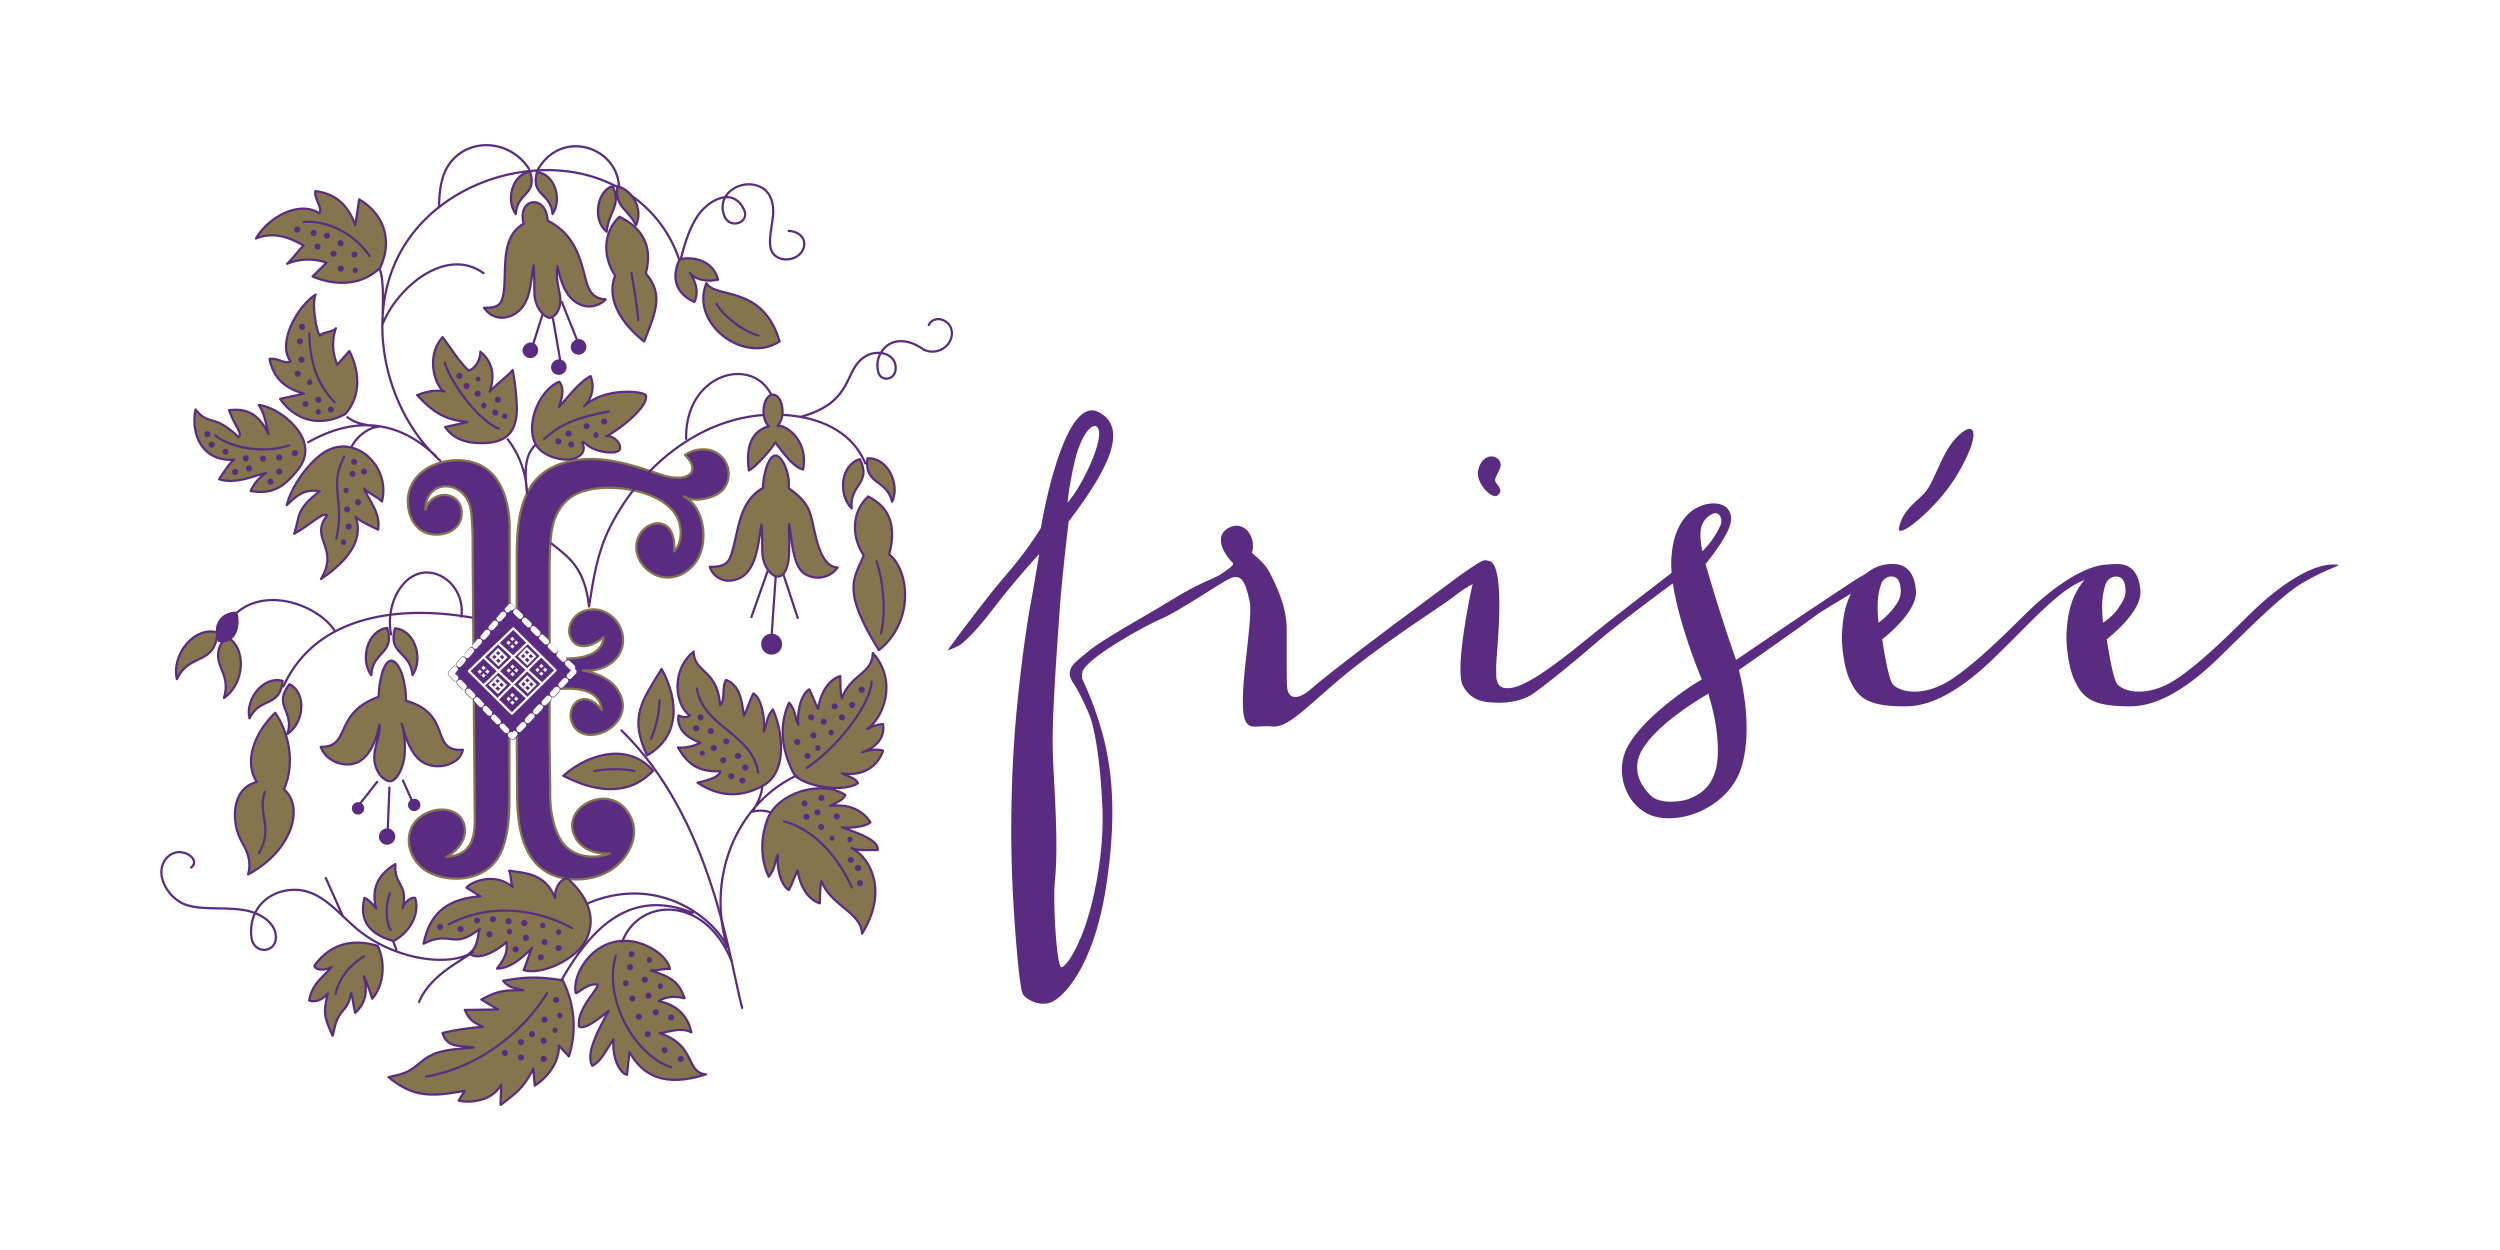 <svg xmlns="http://www.w3.org/2000/svg" viewBox="0 0 1000 500"><g id="a64fce94-d8d7-4114-84c7-fa2981796f50" data-name="Capa 2"><g id="a734293b-9d12-4f2e-bd54-85d711870d5c" data-name="Capa 2"><rect width="1000" height="500" fill="#fff"/><path d="M170.21,203.84A7.83,7.83,0,0,1,178,198a6.79,6.79,0,0,1,6.64,6.29c.71,7-6,10.28-11.92,9.42-5.5-.79-8.47-5.2-9.32-10.19-2.23-13.07,10.18-20.3,21.48-19.36,14,1.17,18.5,13.51,19,25.91l-.12,109.19c0,7.69-.51,16.68-4.14,23.16-5.32,9.54-18.62,11.16-27.86,6.63-8.35-4.09-11.5-15.81-4-22,6.26-5.19,17.47-4.4,18.21,4.58.32,3.95-2.32,8.31-7.39,11.13,3.88-.36,7.39-1.43,9.45-5.07,2.27-4,1.89-9.53,1.85-14.31l-.83-103.87a134.07,134.07,0,0,0-.58-14.79c-1.65-13.19-18.27-13.67-18.29-.88Zm36.49,18.59v58.68c0,12.11.08,24.07.13,36.11,0,12.91,2,29.58,16.7,33.62,7.5,2.07,16.51.68,22.42-4,7.23-5.81,10.91-15.75,4-23.5-5.12-5.77-13.61-4.43-18.09.08-3.07,3.07-4.25,7.63-1.22,12.4,2.4,3.75,7.6,6,13.23,5.54-6.24,2.57-14.65,1.37-18.78-4.23-3.68-5-5.26-13.34-5-21l-.26-19.78V231.33c0-5.61,0-13.26.81-18.61,1.11-7.23,4.37-11.86,8.82-14.52,10.12-6,34.53-3.19,41,8,3.1,5.36,1.86,11.8-.82,14.34.32-4.5-.58-7.47-2.08-9.22-3.49-4.07-10.21-1.52-12.31,3.82-1.85,4.67.07,9.69,3.6,12.69,6.55,5.56,15,3.31,19.46-3,5.46-7.72,3.45-22.11-4.77-26.31,4.12,2.85,13.38.72,16.13-3.26A9.79,9.79,0,0,0,283.65,180a12.58,12.58,0,0,0-9.65,2c6.9,6.79,1,11.46-9.71,7.83-12.86-4.36-26.24-8.82-39.7-4.4-14.86,4.88-17.89,18.79-17.89,37ZM224,275.48l2.24,0c2.77-.07,13.65-.35,14.45,8.54a11.55,11.55,0,0,0-4.59-3.89c-5.23-2.18-9.2,3.39-7.43,8.53,4.18,12.2,27.28,1.31,18.47-12.59-2.49-3.93-7.35-6.62-14-7.92,9,.93,17-5.09,16-13.49-.87-7.54-8.75-13.07-16-10.07-4.48,1.84-6.63,6.87-4.8,10.64,2.92,6,10.47,2.23,13-.39,0,7.4-10.18,8.8-15.16,8.51-.63,0-1.3,0-2,0l-.2,12.13Z" fill="#592c82" stroke="#85754e" stroke-linecap="round" stroke-linejoin="round" stroke-width="0.9" fill-rule="evenodd"/><path d="M371.51,130c1.3-2.53,4-2.83,6.09-1.77,3.55,1.75,4,6,1.87,9.06a8,8,0,0,1-10,2.56c-6-4.36-12.21-4.44-15.7-.58a9.87,9.87,0,0,0-2.51,9.29c.93,4.52,7.39,3.65,7-1.82s-7.28-7-12-4.26c-9.06,5.37-4.18,18.23-26,24.27m-48.18-63c.27,1.41,1.85-10,7.21-17.69,4.12-5.93,13.76-11.51,18.25-2.33,2.64,5.39-5.55,8.09-7.72,2.82-3.81-9.26,7.33-15.72,14.9-11.49,3.6,2,5,6.6,4.45,11.54-.55,4.73-1.65,9.33-.92,12.58,1.44,6.51,11.54,5.77,13.25-.17.87-3-1-6.28-6-6.65" fill="none" stroke="#592c82" stroke-linecap="round" stroke-linejoin="round" stroke-width="0.9"/><path d="M316.63,323.1a1.22,1.22,0,1,1-1,1.21,1.13,1.13,0,0,1,1-1.21Z" fill="#592c82" fill-rule="evenodd"/><polygon points="180.45 269.42 204.12 242.53 230.04 268.14 204.98 294.62 180.45 269.42 180.45 269.42" fill="#592c82" fill-rule="evenodd"/><path d="M179.53,268.62a1.13,1.13,0,0,0-.07,1.47,1.22,1.22,0,0,0,.2.25l1.7,1.76a1.22,1.22,0,0,0,1.76-1.69l-1-1,.87-1a1.22,1.22,0,0,0-1.83-1.6l-1.62,1.83Zm5.29,3.54a1.22,1.22,0,0,0-1.76,1.68l1.7,1.75a1.22,1.22,0,0,0,1.76-1.68l-1.7-1.75Zm3.4,3.49a1.22,1.22,0,0,0-1.76,1.68l1.7,1.75a1.21,1.21,0,0,0,1.75-1.68l-1.69-1.75Zm3.39,3.49a1.21,1.21,0,0,0-1.75,1.68l1.7,1.75a1.21,1.21,0,0,0,1.75-1.68l-1.7-1.75Zm3.4,3.5a1.21,1.21,0,0,0-1.75,1.68l1.7,1.74a1.22,1.22,0,0,0,1.76-1.68L195,282.64Zm3.41,3.49a1.21,1.21,0,0,0-1.76,1.67l1.7,1.76a1.22,1.22,0,0,0,1.76-1.68l-1.7-1.75Zm3.4,3.49a1.22,1.22,0,0,0-1.76,1.68l1.7,1.75a1.21,1.21,0,0,0,1.75-1.68l-1.69-1.75Zm3.11,3.27a1.22,1.22,0,0,0-1.47,1.91l.64.65h0a1.18,1.18,0,0,0,1.74,0l1-1.11a1.21,1.21,0,0,0-1.77-1.65l-.2.2Zm1.87-2a1.22,1.22,0,0,0,1.78,1.66l1.68-1.77a1.22,1.22,0,0,0-1.78-1.66l-1.68,1.77Zm3.36-3.54a1.22,1.22,0,0,0,1.78,1.66l1.67-1.77a1.22,1.22,0,0,0-1.78-1.66l-1.67,1.77Zm3.35-3.54a1.21,1.21,0,0,0,1.77,1.66l1.68-1.77a1.21,1.21,0,0,0-1.77-1.66l-1.68,1.77Zm3.35-3.54a1.22,1.22,0,0,0,1.77,1.67l1.67-1.77a1.21,1.21,0,0,0-1.76-1.67l-1.68,1.77Zm3.35-3.54a1.22,1.22,0,0,0,1.78,1.66l1.67-1.77a1.22,1.22,0,0,0-1.78-1.66l-1.67,1.77Zm3.35-3.53a1.22,1.22,0,0,0,1.78,1.66l1.67-1.77a1.21,1.21,0,0,0-1.77-1.66l-1.68,1.77Zm3.35-3.54a1.22,1.22,0,0,0,1.78,1.66l1.67-1.77a1.2,1.2,0,0,0-.44-1.94,1.12,1.12,0,0,0-.17-1.48L228,264.44a1.22,1.22,0,0,0-1.73,1.72l1.74,1.71a1.18,1.18,0,0,0,.35.26l-1.48,1.56Zm-2.34-5.25a1.21,1.21,0,0,0,1.72-1.71L224.55,261a1.22,1.22,0,0,0-1.71,1.73l1.73,1.7ZM221.1,261a1.22,1.22,0,0,0,1.72-1.72l-1.73-1.71a1.22,1.22,0,0,0-1.72,1.72L221.1,261Zm-3.46-3.43a1.22,1.22,0,0,0,1.72-1.72l-1.74-1.71a1.21,1.21,0,0,0-1.71,1.72l1.73,1.71Zm-3.47-3.43a1.21,1.21,0,0,0,1.72-1.71l-1.73-1.71a1.21,1.21,0,0,0-1.72,1.71l1.73,1.71Zm-3.46-3.42a1.22,1.22,0,0,0,1.72-1.72l-1.74-1.71A1.21,1.21,0,0,0,209,249l1.74,1.72Zm-3.47-3.43a1.22,1.22,0,0,0,1.72-1.72l-1.73-1.71a1.22,1.22,0,0,0-1.72,1.72l1.73,1.71Zm-3-3.11a1.23,1.23,0,0,0,1.22-2l-.51-.5h0a1.18,1.18,0,0,0-1.75.06L202.07,243a1.22,1.22,0,0,0,1.84,1.6l.36-.42Zm-2,2.24a1.22,1.22,0,0,0-1.84-1.59l-1.6,1.83a1.21,1.21,0,0,0,1.82,1.59l1.62-1.83Zm-3.22,3.66a1.22,1.22,0,0,0-1.84-1.59l-1.61,1.83a1.22,1.22,0,0,0,1.84,1.59l1.61-1.83Zm-3.22,3.66a1.22,1.22,0,0,0-1.84-1.59L192.41,254a1.22,1.22,0,0,0,1.84,1.6l1.61-1.83Zm-3.22,3.66a1.22,1.22,0,0,0-1.84-1.6l-1.61,1.83a1.21,1.21,0,0,0,1.83,1.59l1.62-1.82Zm-3.22,3.65a1.21,1.21,0,0,0-1.83-1.59L186,261.31a1.21,1.21,0,0,0,1.83,1.59l1.61-1.83Zm-3.23,3.66a1.22,1.22,0,0,0-1.83-1.6L182.75,265a1.22,1.22,0,0,0,1.84,1.59l1.6-1.82Z" fill="#fff"/><path d="M179.61,268.68a1.1,1.1,0,0,0-.29.66,1.07,1.07,0,0,0,.22.69h0l.08.13h0a1,1,0,0,0,.1.11l1.7,1.75h0a1,1,0,0,0,1.17.28,1.62,1.62,0,0,0,.4-.26,1.25,1.25,0,0,0,.27-.39,1,1,0,0,0-.22-1.19l-1-1-.06-.06.06-.07.87-1a1,1,0,0,0,.17-1.19h0a1.16,1.16,0,0,0-.29-.37,1.3,1.3,0,0,0-.41-.24,1,1,0,0,0-1.17.33l-1.6,1.82Zm-.47.66a1.19,1.19,0,0,1,.33-.78l1.6-1.83a1.23,1.23,0,0,1,1.38-.37.15.15,0,0,1,.09,0,.31.31,0,0,0,0-.1,1.22,1.22,0,0,1,.19-1.4l1.62-1.83a1.21,1.21,0,0,1,1.36-.37l.1,0,0-.09a1.24,1.24,0,0,1,.19-1.41l1.61-1.82a1.24,1.24,0,0,1,1.37-.38.27.27,0,0,1,.11,0l-.06-.11a1.19,1.19,0,0,1,.19-1.39l1.62-1.83a1.2,1.2,0,0,1,1.36-.37l.11,0a.37.37,0,0,1-.06-.1,1.2,1.2,0,0,1,.19-1.4l1.61-1.82a1.22,1.22,0,0,1,1.37-.38l.11,0-.06-.1a1.2,1.2,0,0,1,.19-1.39l1.61-1.83a1.22,1.22,0,0,1,1.37-.37l.1,0-.06-.11a1.21,1.21,0,0,1,.2-1.39l1.62-1.82a1.21,1.21,0,0,1,1.36-.39l.1.05a.93.93,0,0,0-.05-.1A1.2,1.2,0,0,1,202,243l1.14-1.29h0l0,0h0a1.2,1.2,0,0,1,.93-.41,1.37,1.37,0,0,1,.87.35h0l0,0,.51.5h0a1.26,1.26,0,0,1,.39.91,1.27,1.27,0,0,1-.15.57l.11,0a1.2,1.2,0,0,1,1.38.27l1.74,1.72h0a1.2,1.2,0,0,1,.28,1.38h0a1,1,0,0,1,0,.1l.1,0a1.22,1.22,0,0,1,1.39.28l1.73,1.72h0a1.19,1.19,0,0,1,.29,1.38h0a.73.73,0,0,1-.05.09l.11,0a1.18,1.18,0,0,1,1.38.28l1.73,1.71h0a1.22,1.22,0,0,1,.3,1.39h0a.41.41,0,0,0-.05.09l.1-.05a1.22,1.22,0,0,1,1.39.28l1.73,1.72h0a1.18,1.18,0,0,1,.29,1.37h0l0,.09.09,0a1.24,1.24,0,0,1,1.4.28l1.73,1.71h0a1.24,1.24,0,0,1,.29,1.39h0s0,.07-.05.1l.11-.05a1.2,1.2,0,0,1,1.38.28l1.73,1.71h0a1.22,1.22,0,0,1,.29,1.39h0a.31.31,0,0,0-.05.1.27.27,0,0,1,.1-.06,1.25,1.25,0,0,1,1.39.28l1.74,1.72h0a1.25,1.25,0,0,1,.38.77,1.29,1.29,0,0,1-.16.74,1.12,1.12,0,0,1,.29.21,1.39,1.39,0,0,1,.41.65,1.24,1.24,0,0,1-.06.8,1.51,1.51,0,0,1-.26.38h0l-1.67,1.77h0a1.25,1.25,0,0,1-1.38.33l-.11-.05a.27.27,0,0,1,0,.11,1.2,1.2,0,0,1-.24,1.38h0L225.4,275h0a1.23,1.23,0,0,1-1.37.33l-.11,0,.06.1a1.26,1.26,0,0,1-.25,1.39h0l-1.68,1.77h0a1.25,1.25,0,0,1-1.37.33l-.1-.05s0,.07,0,.11a1.23,1.23,0,0,1-.24,1.38h0L218.7,282h0a1.25,1.25,0,0,1-1.37.33.3.3,0,0,1-.11-.06l.05.11a1.22,1.22,0,0,1-.24,1.39h0l-1.68,1.76h0a1.25,1.25,0,0,1-1.37.33l-.11,0,0,.1a1.22,1.22,0,0,1-.24,1.38h0L212,289.11h0a1.21,1.21,0,0,1-1.37.32l-.11,0,0,.1a1.19,1.19,0,0,1-.24,1.38h0l-1.67,1.78h0a1.23,1.23,0,0,1-1.37.32l-.11,0,.06.1a1.23,1.23,0,0,1-.25,1.38h0l-1,1.09h0v0h0a1.27,1.27,0,0,1-1.82,0h0l0,0-.65-.67h0a1.17,1.17,0,0,1-.34-1.12,1.14,1.14,0,0,1,.13-.35l-.11.05a1.23,1.23,0,0,1-1.38-.32h0L200,291.36h0a1.18,1.18,0,0,1-.26-1.39.63.63,0,0,1,0-.09l-.11.06a1.21,1.21,0,0,1-1.37-.32h0l-1.71-1.75h0a1.19,1.19,0,0,1-.26-1.38.31.31,0,0,1,0-.1l-.11.05a1.2,1.2,0,0,1-1.38-.32h0l-1.69-1.74h0a1.18,1.18,0,0,1-.26-1.39s0-.06,0-.09l-.11.05a1.23,1.23,0,0,1-1.38-.32h0l-1.7-1.75h0a1.21,1.21,0,0,1-.26-1.38l.05-.09-.11,0a1.23,1.23,0,0,1-1.38-.32h0l-1.7-1.75h0a1.22,1.22,0,0,1-.26-1.39.19.19,0,0,0,.05-.09l-.1,0a1.21,1.21,0,0,1-1.38-.31h0L183,273.9h0a1.21,1.21,0,0,1-.26-1.38s0-.07.05-.1l-.11.06a1.23,1.23,0,0,1-1.37-.32h0l-1.7-1.75h0l-.11-.14-.09-.13a1.21,1.21,0,0,1-.25-.8Zm4.3,2.4a1,1,0,0,0,0,.1l.11-.06a1.22,1.22,0,0,1,1.38.32h0l1.7,1.74h0a1.19,1.19,0,0,1,.25,1.39.36.36,0,0,1,0,.09l.11-.05a1.23,1.23,0,0,1,1.38.32h0l1.7,1.74h0a1.24,1.24,0,0,1,.25,1.4l0,.08.1-.05a1.23,1.23,0,0,1,1.38.32h0l1.71,1.75h0a1.22,1.22,0,0,1,.25,1.39.2.2,0,0,1,0,.08l.1,0a1.22,1.22,0,0,1,1.39.31h0l1.7,1.75h0a1.22,1.22,0,0,1,.25,1.39l0,.09.11-.05a1.22,1.22,0,0,1,1.38.32h0l1.7,1.74h0a1.2,1.2,0,0,1,.25,1.39l0,.09.09-.05a1.24,1.24,0,0,1,1.4.32h0l1.7,1.74h0a1.21,1.21,0,0,1,.25,1.39.79.79,0,0,1,0,.09h0a1.2,1.2,0,0,1,1.09,0l.15-.16h0a1.23,1.23,0,0,1,1.36-.33l.12,0a.19.19,0,0,1-.05-.1,1.2,1.2,0,0,1,.24-1.38h0l1.67-1.77h0a1.26,1.26,0,0,1,1.38-.34l.11.06-.05-.1a1.2,1.2,0,0,1,.24-1.39h0l1.67-1.77h0a1.25,1.25,0,0,1,1.37-.34l.12.06-.06-.11a1.23,1.23,0,0,1,.25-1.38h0l1.68-1.77h0a1.22,1.22,0,0,1,1.37-.33l.11,0a.33.33,0,0,1-.06-.1,1.21,1.21,0,0,1,.25-1.38h0l1.67-1.77h0a1.22,1.22,0,0,1,1.37-.33l.12,0-.06-.09a1.22,1.22,0,0,1,.25-1.39h0l1.68-1.77h0a1.23,1.23,0,0,1,1.37-.33l.11,0-.06-.1a1.22,1.22,0,0,1,.25-1.38h0l1.67-1.77h0a1.24,1.24,0,0,1,1.37-.33l.12.05-.06-.1a1.22,1.22,0,0,1,.25-1.38h0l1.4-1.48-.09-.06h0a1.19,1.19,0,0,1-.18-.15l-1.73-1.72h0a1.18,1.18,0,0,1-.29-1.38h0a.26.26,0,0,1,.05-.09l-.11,0a1.2,1.2,0,0,1-1.38-.28l-1.74-1.71h0a1.22,1.22,0,0,1-.29-1.39h0l.05-.1a.53.53,0,0,1-.1.06,1.23,1.23,0,0,1-1.39-.29l-1.73-1.71h0A1.21,1.21,0,0,1,219,258h0a.47.47,0,0,0,.05-.1l-.1.05a1.2,1.2,0,0,1-1.38-.28l-1.74-1.72h0a1.19,1.19,0,0,1-.29-1.38h0a.69.69,0,0,1,0-.1l-.1,0a1.21,1.21,0,0,1-1.38-.28l-1.74-1.71h0a1.2,1.2,0,0,1-.28-1.38h0a.54.54,0,0,1,0-.11l-.1.06a1.23,1.23,0,0,1-1.39-.29l-1.74-1.71h0a1.2,1.2,0,0,1-.28-1.38h0a.3.3,0,0,1,0-.1l-.1,0a1.23,1.23,0,0,1-1.38-.28l-1.74-1.72h0a1.19,1.19,0,0,1-.29-1.38h0s0-.06,0-.09a1.21,1.21,0,0,1-.88.11l-.33.37a1.23,1.23,0,0,1-1.37.39l-.11-.05.05.1a1.17,1.17,0,0,1-.19,1.39l-1.6,1.83a1.22,1.22,0,0,1-1.37.38l-.1,0,.05.1a1.19,1.19,0,0,1-.2,1.39l-1.6,1.83a1.24,1.24,0,0,1-1.37.38l-.1,0a.37.37,0,0,0,.06.1,1.23,1.23,0,0,1-.2,1.4l-1.61,1.82A1.23,1.23,0,0,1,193,256l-.1,0a.53.53,0,0,0,.06.1,1.21,1.21,0,0,1-.2,1.39l-1.61,1.84a1.22,1.22,0,0,1-1.38.37l-.09,0,.05.1a1.21,1.21,0,0,1-.19,1.4L187.88,263a1.22,1.22,0,0,1-1.37.38l-.1,0a.93.93,0,0,1,.05.1,1.21,1.21,0,0,1-.19,1.39l-1.61,1.83a1.23,1.23,0,0,1-1.36.38l-.11-.05.06.1a1.22,1.22,0,0,1-.2,1.4l-.82.92,1,1h0a1.18,1.18,0,0,1,.26,1.39Zm1.31.48a1,1,0,0,0-1.17-.27,1.31,1.31,0,0,0-.4.26,1.26,1.26,0,0,0-.27.38,1,1,0,0,0,.22,1.18l1.7,1.75h0a1,1,0,0,0,1.17.27,1.28,1.28,0,0,0,.4-.25,1.19,1.19,0,0,0,.27-.39,1,1,0,0,0-.22-1.19l-1.7-1.74Zm3.4,3.5a1,1,0,0,0-1.17-.28,1.53,1.53,0,0,0-.4.26,1.34,1.34,0,0,0-.28.38,1,1,0,0,0,.23,1.19l1.7,1.74h0a1,1,0,0,0,1.17.28,1.31,1.31,0,0,0,.4-.26,1.39,1.39,0,0,0,.28-.39,1,1,0,0,0-.23-1.18l-1.7-1.74Zm3.4,3.48a1.05,1.05,0,0,0-1.17-.27,1.31,1.31,0,0,0-.4.26,1.08,1.08,0,0,0-.28.39,1,1,0,0,0,.22,1.18l1.71,1.75h0a1,1,0,0,0,1.17.27,1.45,1.45,0,0,0,.4-.26,1.49,1.49,0,0,0,.28-.38,1,1,0,0,0-.23-1.19l-1.7-1.75Zm3.4,3.5a1,1,0,0,0-1.17-.27,1.07,1.07,0,0,0-.4.26,1.49,1.49,0,0,0-.28.38,1,1,0,0,0,.23,1.18L195,286h0a1.07,1.07,0,0,0,1.19.27,1.56,1.56,0,0,0,.39-.26,1.34,1.34,0,0,0,.28-.38,1,1,0,0,0-.23-1.18L195,282.7Zm3.4,3.49a1,1,0,0,0-1.17-.27,1.2,1.2,0,0,0-.4.26,1.14,1.14,0,0,0-.28.38,1,1,0,0,0,.22,1.18l1.71,1.75h0a1,1,0,0,0,1.17.27,1.31,1.31,0,0,0,.4-.26,1.15,1.15,0,0,0,.27-.38,1,1,0,0,0-.22-1.18l-1.7-1.75Zm3.4,3.49a1,1,0,0,0-1.17-.27,1.4,1.4,0,0,0-.39.26,1,1,0,0,0-.29.38,1,1,0,0,0,.23,1.19l1.7,1.74h0a1,1,0,0,0,1.17.28,1.53,1.53,0,0,0,.4-.26,1.36,1.36,0,0,0,.27-.39,1,1,0,0,0-.22-1.18l-1.7-1.75Zm3.14,3.29a1,1,0,0,0-1,0,1.22,1.22,0,0,0-.44.34,1.07,1.07,0,0,0-.24.49,1,1,0,0,0,.3,1l.62.63h0l0,0h0a1.18,1.18,0,0,0,.74.34,1.09,1.09,0,0,0,.83-.34v0l1-1.1a1,1,0,0,0,.22-1.18,1.33,1.33,0,0,0-.29-.38,1,1,0,0,0-.4-.25,1.06,1.06,0,0,0-1.18.28L205,293l0,.05-.07,0Zm2-2a1.05,1.05,0,0,0-.21,1.18,1.49,1.49,0,0,0,.28.38,1.41,1.41,0,0,0,.4.25,1.06,1.06,0,0,0,1.17-.28l1.69-1.77a1,1,0,0,0,.2-1.18,1.21,1.21,0,0,0-.28-.39,1.18,1.18,0,0,0-.4-.25,1.06,1.06,0,0,0-1.17.28L206.87,291Zm3.36-3.55a1,1,0,0,0-.21,1.18,1.05,1.05,0,0,0,.27.39,1.29,1.29,0,0,0,.42.26,1.08,1.08,0,0,0,1.16-.29l1.67-1.77a1.06,1.06,0,0,0,.22-1.18,1,1,0,0,0-.29-.38,1,1,0,0,0-.4-.26,1,1,0,0,0-1.16.28l-1.68,1.77Zm3.35-3.54a1,1,0,0,0-.22,1.18,1.11,1.11,0,0,0,.29.39,1.2,1.2,0,0,0,.4.26,1.07,1.07,0,0,0,1.16-.29l1.68-1.77a1,1,0,0,0,.21-1.18,1.21,1.21,0,0,0-.28-.39,1.28,1.28,0,0,0-.4-.25,1,1,0,0,0-1.17.29l-1.67,1.76Zm3.34-3.54a1.07,1.07,0,0,0-.21,1.19,1.33,1.33,0,0,0,.29.38,1,1,0,0,0,.4.26,1.07,1.07,0,0,0,1.17-.29l1.67-1.77a1,1,0,0,0,.21-1.18,1.17,1.17,0,0,0-.28-.38,1.19,1.19,0,0,0-.41-.26,1,1,0,0,0-1.16.29l-1.68,1.76Zm3.35-3.53a1,1,0,0,0-.2,1.18.94.94,0,0,0,.28.38,1,1,0,0,0,.4.25,1,1,0,0,0,1.17-.28l1.68-1.77a1.07,1.07,0,0,0,.21-1.18,1.49,1.49,0,0,0-.28-.38,1.36,1.36,0,0,0-.41-.26,1,1,0,0,0-1.17.29l-1.68,1.77Zm3.36-3.54a1,1,0,0,0-.22,1.18,1.17,1.17,0,0,0,.28.38,1.25,1.25,0,0,0,.4.26,1.06,1.06,0,0,0,1.18-.29l1.67-1.77a1,1,0,0,0,.22-1.18,2.14,2.14,0,0,0-.28-.39,1.55,1.55,0,0,0-.41-.25,1.08,1.08,0,0,0-1.17.29l-1.67,1.77Zm3.35-3.54a1,1,0,0,0-.22,1.18,1.1,1.1,0,0,0,.29.38,1.07,1.07,0,0,0,.4.26,1,1,0,0,0,1.17-.29l1.67-1.77a.87.87,0,0,0,.22-.33.92.92,0,0,0,.06-.67,1.29,1.29,0,0,0-.69-.79l-.1-.05.06-.08a1.14,1.14,0,0,0,.18-.72,1,1,0,0,0-.33-.65L228,264.51h0a1,1,0,0,0-1.19-.25,1.26,1.26,0,0,0-.38.27,1.05,1.05,0,0,0-.27.39h0a1,1,0,0,0,.25,1.18l1.74,1.71h0a.93.93,0,0,0,.15.13h0l.17.11.11.05-.09.09L227,269.75Zm-2.34-5.37a1,1,0,0,0,1.18.25,1.33,1.33,0,0,0,.66-.66h0a1,1,0,0,0-.26-1.18l-1.73-1.71h0a1,1,0,0,0-1.18-.24,1.25,1.25,0,0,0-.4.26,1.6,1.6,0,0,0-.26.38h0a1,1,0,0,0,.26,1.18l1.73,1.72ZM221.17,261a1,1,0,0,0,1.18.25,1.25,1.25,0,0,0,.39-.27,1.46,1.46,0,0,0,.27-.38h0a1,1,0,0,0-.26-1.18L221,257.65h0a1,1,0,0,0-1.18-.24,1.14,1.14,0,0,0-.39.27,1.31,1.31,0,0,0-.27.38h0a1,1,0,0,0,.26,1.18l1.73,1.71Zm-3.47-3.43a1.06,1.06,0,0,0,1.19.25,1.25,1.25,0,0,0,.39-.27,1.5,1.5,0,0,0,.26-.38h0a1,1,0,0,0-.25-1.18l-1.73-1.71h0a1,1,0,0,0-1.18-.25,1.18,1.18,0,0,0-.4.27,1.6,1.6,0,0,0-.26.38h0a1,1,0,0,0,.25,1.18l1.73,1.71Zm-3.46-3.43a1,1,0,0,0,1.18.26,1.7,1.7,0,0,0,.39-.27,1.59,1.59,0,0,0,.27-.39h0a1.05,1.05,0,0,0-.25-1.18l-1.74-1.71h0a1.1,1.1,0,0,0-1.57,0,1.27,1.27,0,0,0-.26.39h0a1,1,0,0,0,.24,1.18l1.74,1.7Zm-3.47-3.42a1,1,0,0,0,1.18.24,1,1,0,0,0,.39-.26,1.22,1.22,0,0,0,.26-.38h0a1,1,0,0,0-.25-1.18l-1.73-1.71h0a1,1,0,0,0-1.18-.25,1.2,1.2,0,0,0-.4.26,1.27,1.27,0,0,0-.26.39h0A1,1,0,0,0,209,249l1.73,1.71Zm-3.47-3.43a1,1,0,0,0,1.19.25,1.25,1.25,0,0,0,.39-.27,1.22,1.22,0,0,0,.26-.38h0a1,1,0,0,0-.24-1.18L207.16,244h0a1,1,0,0,0-1.18-.25,1.14,1.14,0,0,0-.39.27,1.22,1.22,0,0,0-.26.38h0a1,1,0,0,0,.25,1.18l1.73,1.71Zm-3-3.13a1.07,1.07,0,0,0,.84-.1,1.32,1.32,0,0,0,.45-.43h0a1.07,1.07,0,0,0-.16-1.35l-.47-.47h0l0,0,0,0a1.15,1.15,0,0,0-.75-.29,1,1,0,0,0-.79.34l0,0-1.14,1.3a1,1,0,0,0-.17,1.19h0a1.13,1.13,0,0,0,.3.36,1,1,0,0,0,.4.24,1,1,0,0,0,1.16-.32l.37-.43.05,0,.05,0Zm-2.08,2.27a1,1,0,0,0,.18-1.19h0a1.48,1.48,0,0,0-.3-.36,1.1,1.1,0,0,0-.4-.24,1.05,1.05,0,0,0-1.17.32l-1.61,1.83a1,1,0,0,0-.17,1.19h0a1.17,1.17,0,0,0,.3.37,1.11,1.11,0,0,0,.41.24,1,1,0,0,0,1.15-.32l1.61-1.84ZM199,250a1,1,0,0,0,.16-1.19h0a1.09,1.09,0,0,0-.28-.36,1.33,1.33,0,0,0-.41-.24,1,1,0,0,0-1.16.32l-1.62,1.83a1,1,0,0,0-.17,1.19h0a1.29,1.29,0,0,0,.3.37,1.33,1.33,0,0,0,.4.24,1.06,1.06,0,0,0,1.17-.33L199,250Zm-3.22,3.66a1,1,0,0,0,.17-1.19h0a1.48,1.48,0,0,0-.29-.37,1.52,1.52,0,0,0-.41-.24,1,1,0,0,0-1.16.32l-1.61,1.84a1,1,0,0,0-.17,1.18h0a1.16,1.16,0,0,0,.29.37,1,1,0,0,0,.41.24,1,1,0,0,0,1.16-.32l1.61-1.83Zm-3.22,3.66a1,1,0,0,0,.16-1.19h0a1.29,1.29,0,0,0-.28-.37,1.33,1.33,0,0,0-.41-.24,1.05,1.05,0,0,0-1.17.32l-1.6,1.83a1,1,0,0,0-.17,1.19h0a1,1,0,0,0,.29.37,1.63,1.63,0,0,0,.4.24,1,1,0,0,0,1.17-.33l1.61-1.82ZM189.35,261a1,1,0,0,0,.17-1.19h0a1.76,1.76,0,0,0-.29-.37,1.27,1.27,0,0,0-.41-.23,1,1,0,0,0-1.17.32L186,261.37a1,1,0,0,0-.16,1.19h0a1.13,1.13,0,0,0,.29.37,1.34,1.34,0,0,0,.4.23,1,1,0,0,0,1.17-.32l1.61-1.83Zm-3.22,3.66a1,1,0,0,0,.17-1.19h0a1.07,1.07,0,0,0-.3-.37,1.63,1.63,0,0,0-.4-.24,1,1,0,0,0-1.17.33l-1.6,1.82a1,1,0,0,0-.17,1.19h0a1.33,1.33,0,0,0,.29.38,1.27,1.27,0,0,0,.41.23,1,1,0,0,0,1.16-.32l1.61-1.83Z" fill="#592c82"/><path d="M311.85,136.57c-6.76-22.89-25.57-16.9-29.26-23.31-6.78,15.91,14.9,32.75,29.26,23.31Z" fill="#85754e" stroke="#592c82" stroke-linecap="round" stroke-linejoin="round" stroke-width="0.9" fill-rule="evenodd"/><path d="M257.67,136.62c4.29-11.19,8.11-18.65.66-27.25,3.19-12-2.46-18.69-10.54-22.68-6.34,5.87-7,15.58-1.75,23.55-3.63,9.28,2.3,19,11.63,26.38Z" fill="#85754e" stroke="#592c82" stroke-linecap="round" stroke-linejoin="round" stroke-width="0.9" fill-rule="evenodd"/><path d="M277.77,120.8c-12-5.46-6.28-16.32-5.95-16.9,1.07-.82,12.6-2.18,15.42,7.95-5.39,1.22-10.05-.58-11.31-2.76,1.32,1.88,4.13,6.92,1.84,11.71Z" fill="#85754e" stroke="#592c82" stroke-linecap="round" stroke-linejoin="round" stroke-width="0.9" fill-rule="evenodd"/><path d="M252.55,109.16c.55,2.93,2.36,13.2,2.71,19m31.37-6.62c1.62,3.28,8.83,10.32,16.76,12.71" fill="none" stroke="#592c82" stroke-linecap="round" stroke-linejoin="round" stroke-width="0.9"/><path d="M209.47,89.48c-10.13,5.79-6.29,20-8.33,29.19-.76,3.48-2.56,4.51-7.52,4.46,3.11,4.53,8.28,4.9,12.29,2.43,6.61-4,6.23-12.75,7.53-19.43.38,4.39.19,8.09.34,11.3.29,6.59,4.72,9.81,6.23,9.69,1.68-.13,5.14-3.39,3.84-9.76-.64-3.18-1.51-6.91-.85-10.88,1.09,5.49,3.08,12.2,8.22,14.93a9.09,9.09,0,0,0,11.07-1.68c-5.24-.12-7-3.89-8.11-8.39-2.55-10-5-17.8-15.15-23.11-.4-10.64-12.29-9.28-9.56,1.25Z" fill="#85754e" stroke="#592c82" stroke-linecap="round" stroke-linejoin="round" stroke-width="0.9" fill-rule="evenodd"/><path d="M211.63,67.6c-7.34-11.5-23.33-12.8-31.32-2.78-3.89,4.9-4.62,11.51-4.7,18.07m49.14,37.92,6.79,17M216.88,126.2,212.54,140m8.68-12.4,3.27,18.87" fill="none" stroke="#592c82" stroke-linecap="round" stroke-linejoin="round" stroke-width="0.9"/><path d="M126.24,117.83c-8,5.37-15.25,19.79-10.07,26.62-1.61,1.61-5.26-1.49-8.35-.88,1.11,5.41,4,11.3,13.8,13.9l-9.6,2.08c6.62,9.43,16.79,11.06,26.11,6.07,6.73-7.72,5.46-17.76,1.6-25.22-1.6,1.83-3.21,3.65-4.81,5.47a20.15,20.15,0,0,1-.57-14.57c-1.14,1.58-5.26,1.43-6.4,3-1.27-1.37-3.4-12.78-1.71-16.48Z" fill="#85754e" stroke="#592c82" stroke-linecap="round" stroke-linejoin="round" stroke-width="0.9" fill-rule="evenodd"/><path d="M177,134.87c3.66,4.73,6.77,10,10.5,13.35,2.34-.69,4.57-3.74,4.65-7.54,4.58,3.79,6.1,9.06,3.72,16,2.3-2.64,6.91-6,9.21-8.66a99.76,99.76,0,0,1,1.67,14.9c.09,10.73-4.91,14.85-16,14.28-5.29-.27-9.7-2.05-12.69-6.38,2.55-.58,6.33-1.39,8.88-2-7.46-.93-12.19-2.23-20.07-10.78,5.15-2,8.68-2,10.89-1.4-2.92-1.06-8.17-13.28-.73-21.79Z" fill="#85754e" stroke="#592c82" stroke-linecap="round" stroke-linejoin="round" stroke-width="0.9" fill-rule="evenodd"/><path d="M307.07,185.61a28,28,0,0,0-1.86,9.56c-10.13,5.78-9.55,17.54-12.9,27.18-1.17,3.37-3.41,4.44-8.39,4.38a8,8,0,0,0,9.07,5.42c9.86-1.5,10.18-15,11.62-22.34.37,4.39.18,8.1.34,11.3a12.73,12.73,0,0,0,1.81,6.18c2.56,4.14,6.31,4.81,8-.39,1.63-4.82.55-13.17.91-17.27,1.1,5.48,1.24,16.69,6.12,19.84A9.79,9.79,0,0,0,335.07,227c-5.22-.11-7.51-7.42-8.65-11.92-2.54-10.05-1.61-13.11-10.95-19.81a17.7,17.7,0,0,0-1.3-8.46c-1.67-4.11-4.6-7.28-7.1-1.15Z" fill="#85754e" stroke="#592c82" stroke-linecap="round" stroke-linejoin="round" stroke-width="0.9" fill-rule="evenodd"/><path d="M351.56,260.05c14.26-11.42,12.27-31.78,4.13-38.31,3.19-12-.36-19.16-8.45-23.14-6.34,5.87-7,15.59-1.76,23.55-3.62,9.28-9.29,13.27,6.08,37.9Z" fill="#85754e" stroke="#592c82" stroke-linecap="round" stroke-linejoin="round" stroke-width="0.9" fill-rule="evenodd"/><path d="M350.62,224.54c1.47,4.07,4.43,17.33,1.77,28.88m-149.28-77.7a38.23,38.23,0,0,1,7.73,21.58c-1.43-11.12-.09-15.92,3.36-19.41m99.26,52.18,5.63,17.1M307,228.57l-6.43,18.23m9.72-16.31-1.6,23" fill="none" stroke="#592c82" stroke-linecap="round" stroke-linejoin="round" stroke-width="0.9"/><path d="M258.31,158.06c-1.52-1.73-16.73-3.12-24.64,4.47a11.11,11.11,0,0,0,2.57-12.09c-5,2.68-9.05,8.65-12.77,12.35,1.17-2.75,2.54-7.44.25-10.09-7.92,3.1-14,17.41-9.22,25.42,2.86,4.8,13.44,7.94,17.88,3.76,1.62-1.52,1.07-3.8.59-4.84-.16-.34.65-.34,1.05.14a7.17,7.17,0,0,0,1.75,1.49c3.76,2.38,10.31,3,11.84,1.51,1.69-1.66-1.69-6.25-5.19-5.68,2.92-1.05,17.44-11.46,15.89-16.44Z" fill="#85754e" stroke="#592c82" stroke-linecap="round" stroke-linejoin="round" stroke-width="0.9" fill-rule="evenodd"/><path d="M243.56,164.59c-11.67,2.24-18.83,4.53-25.89,11" fill="none" stroke="#592c82" stroke-linecap="round" stroke-linejoin="round" stroke-width="0.9"/><path d="M128.41,231.59c7.62-12.77-4.91-16,2.44-25.43-1.6-1.6-7.18,4.13-13.16,7.34,2.3-6.85.43-9.62,10.19-17-6.58-1.17-9.78,2.43-13.21,5.56,1.68-6.36,5.81-12.44,9.77-16.68,4.7-5,10.18-8.37,17.33-6,8,2.7,13.43,12.12,11,21.24-1.61-1.82-5.62-3.4-7.22-5.22,1.58,3.95,6.92,9.89,5.68,16.48-.66-.39-7.91-3.59-9-5.17,2.58,6.87.2,15.42-13.74,24.85Z" fill="#85754e" stroke="#592c82" stroke-linecap="round" stroke-linejoin="round" stroke-width="0.9" fill-rule="evenodd"/><path d="M78.2,163.81c5.71,6.89,7,1.33,17.18,11,1.86-1.31-1.51-4.35-3.74-10.72,7.63-.94,12.14,2,15.76,9.59-1.16-4.34-1.35-7.82-3.91-11.68,3.45.33,8.69,2.85,12.65,6.65,5.1,4.87,8.81,11.86,3.18,19-4.79,6.1-9.58,10.47-19.06,8.74a16.81,16.81,0,0,1,6.12-7.19c-4.19.92-12.39,4.72-18.74,2.46.48-.58,4.34-6.94,6.09-7.8-12.78,1-17.52-10.14-15.53-20.07Z" fill="#85754e" stroke="#592c82" stroke-linecap="round" stroke-linejoin="round" stroke-width="0.9" fill-rule="evenodd"/><path d="M177.94,145c1,5.25,12.21,22.87,21.61,26.45m-83.79,6.65c-10.19,3.62-24.22.86-29.67-4m51.57,8.57c-6.25,11.72.38,17.61-3.13,32.74m-10.83-82c.24,9.68,2.16,19.08,10.11,27.48M271.66,103.8c-7-20.87-26-33.9-47.5-35.55-27.89-2.13-57.09,13.06-67.18,39.52-10.17,26.68-.21,59.25,19.15,76.56m170,1c-4.9-11.89-16.42-17.45-28.68-19-31.44-4.06-59.71,17.27-73.35,44.34-5.27,10.45-6.67,20.59-8.5,31.93-1.69-15.92-8.42-19.8-15-25.2m53.84-41.9c-.46-26,26.08-33.4,34-17.74M139,166.88c3.72,3,8.35,3.11,12.42,3.8-3,.21-7.91,2.65-10.87,8.1m34,3.85c-15-14.5-32.38-16.44-51.26-5.73m70.12-67.63C178.42,98.35,158.8,115,153,129.75c.07-8.81,1-20.48-2.22-24m96.77-31.65c-1.1-15.71-23.7-22.9-32.88-5.43" fill="none" stroke="#592c82" stroke-linecap="round" stroke-linejoin="round" stroke-width="0.9"/><path d="M299.56,188.16c-1.92-13.54,4.43-16.69,8-17.63-1.27-1.07-2.16-3.36-2.16-6,0-3.68,1.7-6.66,3.8-6.66s3.8,3,3.8,6.66a8.29,8.29,0,0,1-2,5.86c2.5-.85,12.55,5.11,10.25,17.4-4.23-.81-9.58-8.91-11.14-10.82-2.43,4-8.94,10.72-10.58,11.2Z" fill="#85754e" stroke="#592c82" stroke-linecap="round" stroke-linejoin="round" stroke-width="0.9" fill-rule="evenodd"/><path d="M153.33,267.72a37.48,37.48,0,0,0-1.86,11c-18.33,6.57-10.86,20.2-23.17,20,1.69,4.88,7.32,7.74,12.39,6.92,6.91-1.11,9.95-9.77,11.1-15.82.37,4.24-1.9,8.49-2.07,12.66-.23,5.45,3.36,9.85,6.17,10s5.59-5.47,6-11a36.83,36.83,0,0,0-1.21-12c1.42,5.2,3.24,10.72,6.64,14,3.64,3.52,9.46,3.89,13.84,1.49a7.31,7.31,0,0,0,4-5.08c-13.47,1-3.87-14.31-22.81-19.59.31-3.12-.89-9.07-1.86-11.45-1.67-4.1-4.6-7.28-7.09-1.15Z" fill="#85754e" stroke="#592c82" stroke-linecap="round" stroke-linejoin="round" stroke-width="0.9" fill-rule="evenodd"/><path d="M248.6,292.17c36.26,35.3,43.14,91.81,48.26,111" fill="none" stroke="#592c82" stroke-linecap="round" stroke-linejoin="round" stroke-width="0.9"/><path d="M349.14,261.19c10.31,11.57,3.86,26.32-2.23,30.39,2.59-1.18,3.74-1.82,6.31-1.93.61,3.6-.75,8.62-8.35,11.24,2-.46,4.59-1.67,8.35-.66-2.05,6.44-8.27,10.47-16.45,9.13,2.51,1.42,5.48,1.65,6.4,3.95-5.7,3.65-19.81,1.55-24.82-2.76-.91-.85-2.15-3.64-3.26-6.64-2.11-5.72-3.41-14.46.55-22.84,2.91,3.3,2.3,6.69,3.69,8.82-.59-4.12.71-11.92,4.36-14.17,1.46,2.72,2.1,5.08,3.54,7.81.85-6,4-11.6,8.86-13.1.08,2.37,0,6.72.66,8.92,3.31-9.62,12.22-9.7,12.39-18.16Z" fill="#85754e" stroke="#592c82" stroke-linecap="round" stroke-linejoin="round" stroke-width="0.9" fill-rule="evenodd"/><path d="M277.47,260.65c-9.14,7.27-7.56,21.49-1.49,25.55-1.85,1.24-3.35.43-4.58,0-.61,3.59,1.21,8.27,8.8,10.87a17.17,17.17,0,0,1-9,1.94c3.77,6.45,7.9,9.85,16.81,9.49.2,2.14-5.29,3.81-9,4.58,11.13,7.38,20.08,4.41,25.89,1.38,10.8-5.63,7.83-23.1,4.25-30.67-2.91,3.3-2.31,6.7-3.69,8.83.6-4.13-.43-13-4.09-15.25-1.45,2.72-2.37,6.16-3.82,8.89-.84-6-1.51-12.14-7.13-14.27-1.79,2.73-.15,8.07-2.38,10.09-1-14.47-10.33-12.74-10.58-21.39Z" fill="#85754e" stroke="#592c82" stroke-linecap="round" stroke-linejoin="round" stroke-width="0.9" fill-rule="evenodd"/><path d="M258.83,302.15c-7.24-15.32-2.1-21.68,5.81-34.6,7.29,13.27,7,27.36-5.81,34.6Z" fill="#85754e" stroke="#592c82" stroke-linecap="round" stroke-linejoin="round" stroke-width="0.9" fill-rule="evenodd"/><path d="M263.84,280.1a44.87,44.87,0,0,1-3.41,15.42" fill="none" stroke="#592c82" stroke-linecap="round" stroke-linejoin="round" stroke-width="0.9"/><path d="M261.23,308.29c-10.8,11.44-25.3,7.52-35.92,2,11.47-9.94,26.81-12.58,35.92-2Z" fill="#85754e" stroke="#592c82" stroke-linecap="round" stroke-linejoin="round" stroke-width="0.9" fill-rule="evenodd"/><path d="M237.83,308.37a45.88,45.88,0,0,1,15.9,0m69-1.22c11.43-7.52,25.47-24.9,25.9-34.49" fill="none" stroke="#592c82" stroke-linecap="round" stroke-linejoin="round" stroke-width="0.9"/><path d="M90.41,254.56c-8.39,10.69,2.81,13.23-.86,24.62,8.15-5.32,9.62-20.22.86-24.62Z" fill="#85754e" stroke="#592c82" stroke-linecap="round" stroke-linejoin="round" stroke-width="0.9" fill-rule="evenodd"/><path d="M87,253c-1.16,13.51-11.12,7.82-16.23,18.65C68.43,262.19,77.56,250.27,87,253Z" fill="#85754e" stroke="#592c82" stroke-linecap="round" stroke-linejoin="round" stroke-width="0.9" fill-rule="evenodd"/><path d="M115.81,273.67c-6.87,8.59,2.18,10.73-.86,19.92,6.62-4.26,7.92-16.31.86-19.92Z" fill="#85754e" stroke="#592c82" stroke-linecap="round" stroke-linejoin="round" stroke-width="0.9" fill-rule="evenodd"/><path d="M113.05,272.35c-1,10.92-9.06,6.24-13.26,15-1.82-7.63,5.64-17.22,13.26-15Z" fill="#85754e" stroke="#592c82" stroke-linecap="round" stroke-linejoin="round" stroke-width="0.9" fill-rule="evenodd"/><path d="M158,251.33c-3,10.57,6.19,9.06,7,18.71,4.46-6.46,1-18.08-7-18.71Z" fill="#85754e" stroke="#592c82" stroke-linecap="round" stroke-linejoin="round" stroke-width="0.9" fill-rule="evenodd"/><path d="M154.9,251.17c3.29,10.47-5.92,9.23-6.41,18.9-4.64-6.34-1.49-18,6.41-18.9Z" fill="#85754e" stroke="#592c82" stroke-linecap="round" stroke-linejoin="round" stroke-width="0.9" fill-rule="evenodd"/><path d="M343.94,183.68c4.95,9.81-4.34,10.06-3.25,19.69-5.62-5.52-4.41-17.57,3.25-19.69Zm3-.32c-1.22,10.9,7.59,7.94,9.91,17.34,3.35-7.1-2-18-9.91-17.34Z" fill="#85754e" stroke="#592c82" stroke-linecap="round" stroke-linejoin="round" stroke-width="0.9" fill-rule="evenodd"/><path d="M99.25,349.76c18.06-9.65,22.44-27.43,14.3-34,4.78-10.56,1.82-23.11-3.47-30.66-8.53,8.25-12.62,19.74-7.34,27.7-10.54,2.56-10.31,16.54-6,24,2,3.48,4,7.55,2.5,12.94Z" fill="#85754e" stroke="#592c82" stroke-linecap="round" stroke-linejoin="round" stroke-width="0.9" fill-rule="evenodd"/><path d="M90.64,249.81c11.16-17.19,35.92-8.66,43.12,2.32m22.66,1.64a25.56,25.56,0,0,1,1.88-15.49c8.93-18.05,28.38-6.76,26.23,8.37m4.18.4c-24.4-4.36-61.23-3.34-75.34,27.51" fill="none" stroke="#592c82" stroke-linecap="round" stroke-linejoin="round" stroke-width="0.9"/><path d="M212.06,68.73c2.94,9.37-5.3,8.26-5.74,16.91C202.16,80,205,69.49,212.06,68.73Zm2.73.14c-2.67,9.45,5.54,8.11,6.22,16.75,4-5.8.87-16.18-6.22-16.75Z" fill="#85754e" stroke="#592c82" stroke-linecap="round" stroke-linejoin="round" stroke-width="0.9" fill-rule="evenodd"/><path d="M245.08,74.49c3.64,7.83-1.77,10.32-2.42,18.22-6-4.78-3.66-16.75,2.42-18.22Zm1.91,0c-1.24,8.54,4.34,9,7.35,15.63,3.14-6.29-1.26-14-7.35-15.63Z" fill="#85754e" stroke="#592c82" stroke-linecap="round" stroke-linejoin="round" stroke-width="0.9" fill-rule="evenodd"/><path d="M344.82,373.47c10.55-17,3.38-30.38-4.14-34.21,2.59,1.18,7.8.63,10.38.74.61-3.59-6.75-6.48-14.35-9.09,2,.46,9.4,0,11.47-2-3.73-5.74-9.94-7.39-16.21-6.51,2.52-1.43,5.23-2.14,6.16-4.44-9.69-6.19-27.21-.89-31.2,9.88-2.11,5.72-3.41,14.46.55,22.85,2.92-3.3,2.31-6.69,3.69-8.82-.59,4.12.71,11.92,4.37,14.17,1.45-2.72,2.08-5.08,3.53-7.81.84,6,4,11.6,8.86,13.11.08-2.38,0-6.73.67-8.93,3.31,9.63,16,12.55,16.22,21Z" fill="#85754e" stroke="#592c82" stroke-linecap="round" stroke-linejoin="round" stroke-width="0.9" fill-rule="evenodd"/><path d="M278.73,275.41c2.76,15.77,22,17.74,24.54,33.6m10.36,19.52c11.49,3.16,21.13,13.26,27.11,26.44" fill="none" stroke="#592c82" stroke-linecap="round" stroke-linejoin="round" stroke-width="0.9"/><path d="M158.15,345.61c-.57,8.94,5.24,7.59,2.93,17.61.68-2.62,3.78-4.64,5-4,2.19,7.24-3.27,14.6-8.77,17.2-5.72-1.73-14.48-5.38-11.55-17.27,1.67.55,3.86,3.05,4.68,4.19-1.9-7.35.31-13.37,7.73-17.71Z" fill="#85754e" stroke="#592c82" stroke-linecap="round" stroke-linejoin="round" stroke-width="0.9" fill-rule="evenodd"/><path d="M151,378.33c-10.61-3.16-19.08-.42-25.19,7.86-.15,1.5,3.12,2.51,6.87.62-4.28,4.75-8,7.14-9,13.43,2.1.69,5.18,0,7.43-2.86-1.89,8-1.38,9.34,1.92,16.92.76-2.52,1-4.71,1.86-6.49,2.36-4.88,4.31-3.93,5.58-10.67.72,2.47.91,5.52,1.63,8,4.41-4.19,5-8.75,3.41-14.66a68.31,68.31,0,0,1,3.36,9c4.76-5.32,5.43-14.68,2.16-21.19Z" fill="#85754e" stroke="#592c82" stroke-linecap="round" stroke-linejoin="round" stroke-width="0.9" fill-rule="evenodd"/><path d="M225.08,392.12a40,40,0,0,1,2.46,30.45l-4-4.32c.29,5.25-3.16,11.82-9.65,16-.19-2.26-.38-4.51-.57-6.78-3.7,7.35-6.41,9.49-13.06,14.48-.13-2.32.31-5.76.19-8.08-3.75,6.9-12.91,7.33-17,6.39.82-1.32,1.63-2.63,2.46-3.95-12.11,2.16-20.07,3.24-30.48-5.45,6.83-1.53,8.06-1.95,13.07-6.15,6.28-5.29,13.52-4.89,21-5.69-6.21-1.05-10.43.31-12.49-5.83a103.19,103.19,0,0,1,16.09-2.44c-4.16-2.21-5.18-2.57-7.19-6.77l13.25-.19-6.63-3.94c6.63-3.66,9.22-3.76,16.85-3.76-3.55-.93-5.81-.93-8.14-3.76,9.3-1.71,14.46-1.7,23.85-.19Z" fill="#85754e" stroke="#592c82" stroke-linecap="round" stroke-linejoin="round" stroke-width="0.9" fill-rule="evenodd"/><path d="M226.88,351.28c-3.9.81-5,5.33-4.89,7.89-3.83-10.13-12.57-9.95-18.34-10.9.88,1.64.55,5,1.45,6.59-7.37-6.38-17-1.93-18.53.24,1.11.57,4.5,2.83,5.61,3.39-10.9.91-20,4.78-22.75,19,11.09-5.66,11.66,2.84,22.47-6-1,2.17-.29,7.13-4.22,9.93,3.54,3.07,11-.87,14.89-4.62.16,2.48.74,5-3.78,10.62,4.75.09,9.89-3.77,14.08-8.38-1,1.82-2.49,7.21-3.45,9,7.3,2.28,21.39-4.49,25.09-12.23,4.56-9.48-.32-18.08-7.63-24.53Z" fill="#85754e" stroke="#592c82" stroke-linecap="round" stroke-linejoin="round" stroke-width="0.9" fill-rule="evenodd"/><path d="M231.64,410.67c1.27.73,4.22.05,11.81-6.34-3.9,7.27-9.4,17-6.55,22,3.6-1.85,5.06-5.55,8.47-10.61-.52,8.17,2.83,13.74,5.44,14.2.05-1.24.9-7.86.95-9.11,5.36,9.48,14,14.26,30.64,8.94-8.28-.73-3.75-11.71-18.61-16.5,2.39,0,8.54-2.7,12.74-.29-1.87-9.38-9.54-11.88-13.06-12.48,2.41-1.75,6.22-2.21,10.37-1.18-2.08-5.84-4.52-8.32-13.51-11.13,2.06.11,5.55-.74,7.62-.63-.94-5.29-9.77-11.36-18.39-11.22-13,.2-20.54,13.35-19.37,20.67.22,1.46,3.76-3.48,8.44-3.25,2.68.13-8.29,9.27-7,16.9Z" fill="#85754e" stroke="#592c82" stroke-linecap="round" stroke-linejoin="round" stroke-width="0.9" fill-rule="evenodd"/><path d="M161.19,312.22l4.33,9.7m80.77,60.43c-5,17,7.36,39.61,22.15,44.54m-39.57-55.63c-13.39-7.24-32.05-10.63-49.41-1.5m39.38,27.44c-10.22,16.66-28.53,30.07-48.46,33.46M145.64,382.5c-5.47,3.46-9.75,8-11.42,15.1m21.72-40.27c-1.73,4.56-1.7,11.22.33,14.71M106,316.71c-3.26,8.52,3.56,14.14-2.4,24.55m47.27-28.51-7,8.89m11.89-6.6-.69,17.75m12.58,68c4.32-10.49,15.91-15.82,21.51-20-10.07,6.6-32.86,2.57-47.09-9.81-7.4-6.44-14.18-15.19-24.38-15.06-10.53.15-18.35,7.91-17.13,18.87.84,7.53,11,6.53,9.67-1.26-.68-4.1-5.18-8.24-12.67-9.5-8.23-1.4-19,.36-25-2.91-4.58-2.5-7.82-7.45-8-12S68.08,340,73.08,341c3.56.65,6.14,3.85,3.38,6m53.86,4.22,6.72,15m21.48,13.47-1.28-3.24M304.86,314.6c-.12,3.51-2.15,7-3.77,10.07a11.68,11.68,0,0,1,7.21.34m-31.23,40.18c-26.34-10.79-41.85,8.49-52.31,26.59m93.72-81.51c-25.05,12.13-35.7,42.06-27.55,68.53-5.06-11.1-27.23-29.39-55.62-17.55m57.27,23.07c-10.55-26.2-36.85-25.55-43.7-7.61" fill="none" stroke="#592c82" stroke-linecap="round" stroke-linejoin="round" stroke-width="0.9"/><path d="M102.39,95.39c5.19-8.91,17.53-15.15,25.28-10.13,1.61-1.82-2-5.48-1.55-8.81,5.91.78,12.46,3.48,16,13.66q.78-5.19,1.55-10.36c10.65,6.36,13.14,17,8.43,27.31-7.83,7.71-18.75,7.08-27.06,3.53l5.54-5.51a22,22,0,0,0-15.74.44c1.62-1.32,5-5.94,6.65-7.27-4.51-2.59-11.41-6-19.07-2.86Z" fill="#85754e" stroke="#592c82" stroke-linecap="round" stroke-linejoin="round" stroke-width="0.9" fill-rule="evenodd"/><path d="M126.79,97.41a1.22,1.22,0,1,1-1,1.21,1.13,1.13,0,0,1,1-1.21Z" fill="#592c82" fill-rule="evenodd"/><path d="M130.58,93.09a1.22,1.22,0,1,1-1,1.2,1.13,1.13,0,0,1,1-1.2Z" fill="#592c82" fill-rule="evenodd"/><path d="M118.68,90.66a1.22,1.22,0,1,1-1,1.2,1.12,1.12,0,0,1,1-1.2Z" fill="#592c82" fill-rule="evenodd"/><path d="M125.25,92a1.23,1.23,0,1,1-1,1.21,1.13,1.13,0,0,1,1-1.21Z" fill="#592c82" fill-rule="evenodd"/><path d="M141.57,100.59a1.22,1.22,0,1,1-1,1.2,1.13,1.13,0,0,1,1-1.2Z" fill="#592c82" fill-rule="evenodd"/><path d="M136,96.12a1.21,1.21,0,1,1-1,1.2,1.13,1.13,0,0,1,1-1.2Z" fill="#592c82" fill-rule="evenodd"/><path d="M136.08,106.25a1.22,1.22,0,1,1-1,1.2,1.13,1.13,0,0,1,1-1.2Z" fill="#592c82" fill-rule="evenodd"/><path d="M142.1,107a1.14,1.14,0,0,1,1,1.21,1,1,0,1,1-2.06,0,1.14,1.14,0,0,1,1-1.21Z" fill="#592c82" fill-rule="evenodd"/><path d="M133.21,100.29a1.22,1.22,0,1,1-1,1.21,1.13,1.13,0,0,1,1-1.21Z" fill="#592c82" fill-rule="evenodd"/><path d="M121.46,88.78c8.71-.75,19.88,4.08,26.39,13.66" fill="none" stroke="#592c82" stroke-linecap="round" stroke-linejoin="round" stroke-width="0.9"/><path d="M183.53,149.16a1.22,1.22,0,1,1-1,1.21,1.14,1.14,0,0,1,1-1.21Z" fill="#592c82" fill-rule="evenodd"/><path d="M191.24,150.63a1.14,1.14,0,0,1,1,1.21,1,1,0,1,1-1-1.21Z" fill="#592c82" fill-rule="evenodd"/><path d="M186.43,153.21a1.22,1.22,0,1,1-1,1.2,1.13,1.13,0,0,1,1-1.2Z" fill="#592c82" fill-rule="evenodd"/><path d="M190.85,156.25a1.22,1.22,0,1,1-1,1.21,1.12,1.12,0,0,1,1-1.21Z" fill="#592c82" fill-rule="evenodd"/><path d="M193.51,161a1.14,1.14,0,0,1,1,1.21,1.13,1.13,0,0,1-1,1.2,1.11,1.11,0,0,1-1-1.2,1.13,1.13,0,0,1,1-1.21Z" fill="#592c82" fill-rule="evenodd"/><path d="M198.93,158.68a1.22,1.22,0,1,1-1,1.21,1.13,1.13,0,0,1,1-1.21Z" fill="#592c82" fill-rule="evenodd"/><path d="M197.87,163.86a1.22,1.22,0,1,1-1,1.2,1.12,1.12,0,0,1,1-1.2Z" fill="#592c82" fill-rule="evenodd"/><path d="M201.91,165.34a1.12,1.12,0,0,1,1,1.2,1,1,0,1,1-2.05,0,1.12,1.12,0,0,1,1-1.2Z" fill="#592c82" fill-rule="evenodd"/><path d="M119.74,135.34a1.21,1.21,0,1,1-1,1.2,1.13,1.13,0,0,1,1-1.2Z" fill="#592c82" fill-rule="evenodd"/><path d="M120.42,142.68a1.22,1.22,0,1,1-1,1.2,1.13,1.13,0,0,1,1-1.2Z" fill="#592c82" fill-rule="evenodd"/><path d="M118.88,148.31a1.22,1.22,0,1,1-1,1.21,1.13,1.13,0,0,1,1-1.21Z" fill="#592c82" fill-rule="evenodd"/><path d="M123.87,151.72a1.22,1.22,0,0,1,0,2.41,1.22,1.22,0,0,1,0-2.41Z" fill="#592c82" fill-rule="evenodd"/><path d="M122,160.43a1.22,1.22,0,1,1-1,1.2,1.13,1.13,0,0,1,1-1.2Z" fill="#592c82" fill-rule="evenodd"/><path d="M127.13,158.73a1.22,1.22,0,1,1-1,1.2,1.12,1.12,0,0,1,1-1.2Z" fill="#592c82" fill-rule="evenodd"/><path d="M127.31,163.51a1.22,1.22,0,0,1,0,2.41,1.22,1.22,0,0,1,0-2.41Z" fill="#592c82" fill-rule="evenodd"/><path d="M132.12,162.65a1.22,1.22,0,1,1-1,1.2,1.12,1.12,0,0,1,1-1.2Z" fill="#592c82" fill-rule="evenodd"/><path d="M120.6,129.53a1.22,1.22,0,1,1-1,1.2,1.13,1.13,0,0,1,1-1.2Z" fill="#592c82" fill-rule="evenodd"/><path d="M223.11,175.36a1.22,1.22,0,1,1-1,1.21,1.13,1.13,0,0,1,1-1.21Z" fill="#592c82" fill-rule="evenodd"/><path d="M227.2,172.24a1.23,1.23,0,1,1-1,1.21,1.14,1.14,0,0,1,1-1.21Z" fill="#592c82" fill-rule="evenodd"/><path d="M234.42,169.28a1.22,1.22,0,1,1-1,1.21,1.12,1.12,0,0,1,1-1.21Z" fill="#592c82" fill-rule="evenodd"/><path d="M241.49,167.41a1.22,1.22,0,1,1-1,1.2,1.13,1.13,0,0,1,1-1.2Z" fill="#592c82" fill-rule="evenodd"/><path d="M238.34,172.86a1.22,1.22,0,0,1,0,2.42,1.23,1.23,0,0,1,0-2.42Z" fill="#592c82" fill-rule="evenodd"/><path d="M228.3,176.61a1.22,1.22,0,1,1-1,1.2,1.13,1.13,0,0,1,1-1.2Z" fill="#592c82" fill-rule="evenodd"/><path d="M117.74,180.1a1.22,1.22,0,1,1-1,1.2,1.13,1.13,0,0,1,1-1.2Z" fill="#592c82" fill-rule="evenodd"/><path d="M111.46,181.82a1.22,1.22,0,1,1-1,1.2,1.12,1.12,0,0,1,1-1.2Z" fill="#592c82" fill-rule="evenodd"/><path d="M111.46,187.43a1.22,1.22,0,1,1-1,1.2,1.13,1.13,0,0,1,1-1.2Z" fill="#592c82" fill-rule="evenodd"/><path d="M105,182.28a1.22,1.22,0,1,1-1,1.21,1.13,1.13,0,0,1,1-1.21Z" fill="#592c82" fill-rule="evenodd"/><path d="M99.37,186.18a1.22,1.22,0,1,1-1,1.21,1.12,1.12,0,0,1,1-1.21Z" fill="#592c82" fill-rule="evenodd"/><path d="M98.11,182.13a1.21,1.21,0,1,1-1,1.2,1.13,1.13,0,0,1,1-1.2Z" fill="#592c82" fill-rule="evenodd"/><path d="M90,179.48a1.21,1.21,0,1,1-1,1.2,1.13,1.13,0,0,1,1-1.2Z" fill="#592c82" fill-rule="evenodd"/><path d="M82.72,172.46a1.22,1.22,0,1,1-1,1.2,1.13,1.13,0,0,1,1-1.2Z" fill="#592c82" fill-rule="evenodd"/><path d="M84.46,176.67a1.22,1.22,0,1,1-1,1.2,1.13,1.13,0,0,1,1-1.2Z" fill="#592c82" fill-rule="evenodd"/><path d="M93.87,187.59a1.21,1.21,0,1,1-1,1.2,1.13,1.13,0,0,1,1-1.2Z" fill="#592c82" fill-rule="evenodd"/><path d="M108,191.48a1.22,1.22,0,1,1-1,1.2,1.13,1.13,0,0,1,1-1.2Z" fill="#592c82" fill-rule="evenodd"/><path d="M141.45,183.53a1.22,1.22,0,1,1-1,1.2,1.13,1.13,0,0,1,1-1.2Z" fill="#592c82" fill-rule="evenodd"/><path d="M145.38,187.43a1.21,1.21,0,1,1-1,1.2,1.13,1.13,0,0,1,1-1.2Z" fill="#592c82" fill-rule="evenodd"/><path d="M140.82,188.36a1.22,1.22,0,1,1-1,1.21,1.13,1.13,0,0,1,1-1.21Z" fill="#592c82" fill-rule="evenodd"/><path d="M138.47,195.07a1.12,1.12,0,0,1,1,1.2,1,1,0,1,1-2.05,0,1.12,1.12,0,0,1,1-1.2Z" fill="#592c82" fill-rule="evenodd"/><path d="M143,199.74a1.22,1.22,0,1,1-1,1.21,1.12,1.12,0,0,1,1-1.21Z" fill="#592c82" fill-rule="evenodd"/><path d="M138.63,202.55a1.22,1.22,0,1,1-1,1.2,1.13,1.13,0,0,1,1-1.2Z" fill="#592c82" fill-rule="evenodd"/><path d="M139.25,209.41a1.22,1.22,0,1,1-1,1.21,1.13,1.13,0,0,1,1-1.21Z" fill="#592c82" fill-rule="evenodd"/><path d="M137.37,215.65a1.21,1.21,0,0,1,0,2.4,1.21,1.21,0,0,1,0-2.4Z" fill="#592c82" fill-rule="evenodd"/><path d="M280,285.74a1.23,1.23,0,1,1-1,1.21,1.13,1.13,0,0,1,1-1.21Z" fill="#592c82" fill-rule="evenodd"/><path d="M284.12,291.27a1.22,1.22,0,1,1-1,1.21,1.13,1.13,0,0,1,1-1.21Z" fill="#592c82" fill-rule="evenodd"/><path d="M278.26,290.11a1.22,1.22,0,1,1-1,1.2,1.13,1.13,0,0,1,1-1.2Z" fill="#592c82" fill-rule="evenodd"/><path d="M290.27,295.35a1.21,1.21,0,1,1-1,1.19,1.11,1.11,0,0,1,1-1.19Z" fill="#592c82" fill-rule="evenodd"/><path d="M285.29,298a1.22,1.22,0,1,1-1,1.2,1.13,1.13,0,0,1,1-1.2Z" fill="#592c82" fill-rule="evenodd"/><path d="M280.9,300.28a1.14,1.14,0,0,1,1,1.21,1,1,0,1,1-1-1.21Z" fill="#592c82" fill-rule="evenodd"/><path d="M289.1,302.9a1.22,1.22,0,1,1-1,1.21,1.13,1.13,0,0,1,1-1.21Z" fill="#592c82" fill-rule="evenodd"/><path d="M295,301.16a1.22,1.22,0,1,1-1,1.21,1.14,1.14,0,0,1,1-1.21Z" fill="#592c82" fill-rule="evenodd"/><path d="M292.32,309.31a1.21,1.21,0,1,1-1,1.2,1.12,1.12,0,0,1,1-1.2Z" fill="#592c82" fill-rule="evenodd"/><path d="M297.88,305.81a1.23,1.23,0,1,1-1,1.21,1.14,1.14,0,0,1,1-1.21Z" fill="#592c82" fill-rule="evenodd"/><path d="M296.72,311.05a1.22,1.22,0,1,1-1,1.21,1.12,1.12,0,0,1,1-1.21Z" fill="#592c82" fill-rule="evenodd"/><path d="M344.48,274.69a1.22,1.22,0,1,1-1,1.2,1.13,1.13,0,0,1,1-1.2Z" fill="#592c82" fill-rule="evenodd"/><path d="M336.57,285.74a1.23,1.23,0,1,1-1,1.21,1.13,1.13,0,0,1,1-1.21Z" fill="#592c82" fill-rule="evenodd"/><path d="M332.46,291.85a1.22,1.22,0,0,1,0,2.41,1.22,1.22,0,0,1,0-2.41Z" fill="#592c82" fill-rule="evenodd"/><path d="M340.67,280.8a1.22,1.22,0,1,1-1,1.2,1.13,1.13,0,0,1,1-1.2Z" fill="#592c82" fill-rule="evenodd"/><path d="M327.2,298a1.22,1.22,0,0,1,0,2.4,1.21,1.21,0,0,1,0-2.4Z" fill="#592c82" fill-rule="evenodd"/><path d="M322.8,301.16a1.22,1.22,0,1,1-1,1.21,1.13,1.13,0,0,1,1-1.21Z" fill="#592c82" fill-rule="evenodd"/><path d="M318.69,295.63a1.22,1.22,0,1,1-1,1.21,1.13,1.13,0,0,1,1-1.21Z" fill="#592c82" fill-rule="evenodd"/><path d="M325.14,293a1.22,1.22,0,1,1-1,1.21,1.13,1.13,0,0,1,1-1.21Z" fill="#592c82" fill-rule="evenodd"/><path d="M329.24,287.49a1.22,1.22,0,1,1-1,1.21,1.13,1.13,0,0,1,1-1.21Z" fill="#592c82" fill-rule="evenodd"/><path d="M333.64,281.38a1.22,1.22,0,1,1-1,1.21,1.13,1.13,0,0,1,1-1.21Z" fill="#592c82" fill-rule="evenodd"/><path d="M324.26,285.74a1.23,1.23,0,1,1-1,1.21,1.12,1.12,0,0,1,1-1.21Z" fill="#592c82" fill-rule="evenodd"/><path d="M340.09,342.77a1.21,1.21,0,1,1-1,1.2,1.12,1.12,0,0,1,1-1.2Z" fill="#592c82" fill-rule="evenodd"/><path d="M340,334.63a1.14,1.14,0,0,1,1,1.22,1,1,0,1,1-2.06,0,1.14,1.14,0,0,1,1-1.22Z" fill="#592c82" fill-rule="evenodd"/><path d="M332.84,334.28a1.12,1.12,0,0,1,1,1.2,1,1,0,1,1-1-1.2Z" fill="#592c82" fill-rule="evenodd"/><path d="M328.34,318a1.23,1.23,0,1,1-1,1.21,1.13,1.13,0,0,1,1-1.21Z" fill="#592c82" fill-rule="evenodd"/><path d="M328.28,329.6a1.21,1.21,0,1,1-1,1.2,1.12,1.12,0,0,1,1-1.2Z" fill="#592c82" fill-rule="evenodd"/><path d="M321.61,320.17a1.22,1.22,0,1,1-1,1.2,1.13,1.13,0,0,1,1-1.2Z" fill="#592c82" fill-rule="evenodd"/><path d="M334.52,325.41a1.22,1.22,0,1,1-1,1.21,1.14,1.14,0,0,1,1-1.21Z" fill="#592c82" fill-rule="evenodd"/><path d="M326.79,323.77a1.22,1.22,0,1,1-1,1.2,1.13,1.13,0,0,1,1-1.2Z" fill="#592c82" fill-rule="evenodd"/><path d="M343,346a1.23,1.23,0,1,1-1,1.21,1.13,1.13,0,0,1,1-1.21Z" fill="#592c82" fill-rule="evenodd"/><path d="M343.76,352.09a1.22,1.22,0,1,1-1,1.21,1.13,1.13,0,0,1,1-1.21Z" fill="#592c82" fill-rule="evenodd"/><path d="M322.4,325.52a1.21,1.21,0,1,1-1,1.2,1.13,1.13,0,0,1,1-1.2Z" fill="#592c82" fill-rule="evenodd"/><path d="M195.57,372.52a1.22,1.22,0,1,1-1,1.21,1.13,1.13,0,0,1,1-1.21Z" fill="#592c82" fill-rule="evenodd"/><path d="M175.85,369.6a1.21,1.21,0,1,1-1,1.2,1.12,1.12,0,0,1,1-1.2Z" fill="#592c82" fill-rule="evenodd"/><path d="M217.11,369.07a1.12,1.12,0,0,1,1,1.21,1,1,0,1,1-2,0,1.13,1.13,0,0,1,1-1.21Z" fill="#592c82" fill-rule="evenodd"/><path d="M203.8,371.42a1.22,1.22,0,0,1,0,2.4,1.21,1.21,0,0,1,0-2.4Z" fill="#592c82" fill-rule="evenodd"/><path d="M203.25,367.3a1.22,1.22,0,1,1-1,1.21,1.13,1.13,0,0,1,1-1.21Z" fill="#592c82" fill-rule="evenodd"/><path d="M184,370.44a1.22,1.22,0,1,1-1,1.2,1.12,1.12,0,0,1,1-1.2Z" fill="#592c82" fill-rule="evenodd"/><path d="M190.61,367a1.22,1.22,0,1,1-1,1.2,1.13,1.13,0,0,1,1-1.2Z" fill="#592c82" fill-rule="evenodd"/><path d="M197,366.48a1.22,1.22,0,1,1-1,1.2,1.13,1.13,0,0,1,1-1.2Z" fill="#592c82" fill-rule="evenodd"/><path d="M206,378.54a1.22,1.22,0,1,1-1,1.21,1.12,1.12,0,0,1,1-1.21Z" fill="#592c82" fill-rule="evenodd"/><path d="M217.63,375.63a1.22,1.22,0,1,1-1,1.2,1.13,1.13,0,0,1,1-1.2Z" fill="#592c82" fill-rule="evenodd"/><path d="M223.47,371.72a1.13,1.13,0,0,1,1,1.21,1,1,0,1,1-2.05,0,1.14,1.14,0,0,1,1-1.21Z" fill="#592c82" fill-rule="evenodd"/><path d="M222.24,398.8a1.22,1.22,0,1,1-1,1.21,1.14,1.14,0,0,1,1-1.21Z" fill="#592c82" fill-rule="evenodd"/><path d="M223.89,405a1.21,1.21,0,0,1,0,2.4,1.22,1.22,0,0,1,0-2.4Z" fill="#592c82" fill-rule="evenodd"/><path d="M210.14,373.93a1.22,1.22,0,1,1-1,1.2,1.12,1.12,0,0,1,1-1.2Z" fill="#592c82" fill-rule="evenodd"/><path d="M209.51,368a1.23,1.23,0,1,1-1,1.21,1.14,1.14,0,0,1,1-1.21Z" fill="#592c82" fill-rule="evenodd"/><path d="M216.11,381.77a1.22,1.22,0,1,1-1,1.21,1.13,1.13,0,0,1,1-1.21Z" fill="#592c82" fill-rule="evenodd"/><path d="M223.17,378.06a1.23,1.23,0,1,1-1,1.21,1.14,1.14,0,0,1,1-1.21Z" fill="#592c82" fill-rule="evenodd"/><path d="M217.56,406.66a1.21,1.21,0,1,1-1,1.2,1.12,1.12,0,0,1,1-1.2Z" fill="#592c82" fill-rule="evenodd"/><path d="M222,411a1.12,1.12,0,0,1,1,1.19,1,1,0,1,1-2,0,1.12,1.12,0,0,1,1-1.19Z" fill="#592c82" fill-rule="evenodd"/><path d="M212.57,412.48a1.22,1.22,0,1,1-1,1.2,1.13,1.13,0,0,1,1-1.2Z" fill="#592c82" fill-rule="evenodd"/><path d="M217.26,415.1a1.22,1.22,0,1,1-1,1.2,1.12,1.12,0,0,1,1-1.2Z" fill="#592c82" fill-rule="evenodd"/><path d="M217.26,422.37a1.22,1.22,0,1,1-1,1.2,1.13,1.13,0,0,1,1-1.2Z" fill="#592c82" fill-rule="evenodd"/><path d="M208.18,415.68a1.22,1.22,0,1,1-1,1.2,1.13,1.13,0,0,1,1-1.2Z" fill="#592c82" fill-rule="evenodd"/><path d="M208.18,421.78a1.22,1.22,0,1,1-1,1.21,1.13,1.13,0,0,1,1-1.21Z" fill="#592c82" fill-rule="evenodd"/><path d="M201.74,420a1.22,1.22,0,1,1-1,1.2,1.13,1.13,0,0,1,1-1.2Z" fill="#592c82" fill-rule="evenodd"/><path d="M252.43,380.48a1.21,1.21,0,1,1-1,1.2,1.12,1.12,0,0,1,1-1.2Z" fill="#592c82" fill-rule="evenodd"/><path d="M259.75,382.8a1.22,1.22,0,0,1,0,2.41,1.22,1.22,0,0,1,0-2.41Z" fill="#592c82" fill-rule="evenodd"/><path d="M251.84,385.71a1.22,1.22,0,1,1-1,1.2,1.13,1.13,0,0,1,1-1.2Z" fill="#592c82" fill-rule="evenodd"/><path d="M250.09,392.11a1.22,1.22,0,1,1-1,1.21,1.13,1.13,0,0,1,1-1.21Z" fill="#592c82" fill-rule="evenodd"/><path d="M257.7,390.66a1.22,1.22,0,1,1-1,1.21,1.13,1.13,0,0,1,1-1.21Z" fill="#592c82" fill-rule="evenodd"/><path d="M252.73,398.22a1.22,1.22,0,1,1-1,1.2,1.13,1.13,0,0,1,1-1.2Z" fill="#592c82" fill-rule="evenodd"/><path d="M264.15,393.28a1.22,1.22,0,0,1,0,2.41,1.22,1.22,0,0,1,0-2.41Z" fill="#592c82" fill-rule="evenodd"/><path d="M255.35,405.5a1.22,1.22,0,1,1-1,1.2,1.12,1.12,0,0,1,1-1.2Z" fill="#592c82" fill-rule="evenodd"/><path d="M262.1,403.75a1.22,1.22,0,1,1-1,1.2,1.13,1.13,0,0,1,1-1.2Z" fill="#592c82" fill-rule="evenodd"/><path d="M258.87,412.48a1.22,1.22,0,1,1-1,1.2,1.13,1.13,0,0,1,1-1.2Z" fill="#592c82" fill-rule="evenodd"/><path d="M265.61,418.87a1.23,1.23,0,1,1-1,1.21,1.14,1.14,0,0,1,1-1.21Z" fill="#592c82" fill-rule="evenodd"/><path d="M272.06,422.37a1.22,1.22,0,1,1-1,1.2,1.13,1.13,0,0,1,1-1.2Z" fill="#592c82" fill-rule="evenodd"/><path d="M259.16,397.06a1.22,1.22,0,1,1-1,1.2,1.13,1.13,0,0,1,1-1.2Z" fill="#592c82" fill-rule="evenodd"/><path d="M268.25,405.79a1.21,1.21,0,1,1-1,1.2,1.12,1.12,0,0,1,1-1.2Z" fill="#592c82" fill-rule="evenodd"/><path d="M231.81,135.64a3.13,3.13,0,1,1-3.52,3.1,3.34,3.34,0,0,1,3.52-3.1ZM165.76,319.48A2.48,2.48,0,1,1,163.2,322a2.52,2.52,0,0,1,2.56-2.47Zm-22.46,1.39a2.48,2.48,0,1,1-2.56,2.47,2.51,2.51,0,0,1,2.56-2.47ZM155,331.35a3.27,3.27,0,1,1-3.44,3.26,3.35,3.35,0,0,1,3.44-3.26Zm153.52-77.87a4.19,4.19,0,1,1-4.06,4.19,4.13,4.13,0,0,1,4.06-4.19ZM223.94,143.73a3.12,3.12,0,1,1-3.53,3.09,3.33,3.33,0,0,1,3.53-3.09ZM212.54,137a3.13,3.13,0,1,1-3.53,3.1,3.34,3.34,0,0,1,3.53-3.1Z" fill="#592c82" fill-rule="evenodd"/><path d="M94.84,244.72c-4.53-.45-10.84,3.36-7.69,12,7.58,1.54,9.41-6.78,7.69-12Z" fill="#592c82" fill-rule="evenodd"/><polygon points="187.56 268.42 204.76 285.5 222.24 268.14 205.32 251.34 187.56 268.42" fill="#592c82" stroke="#fff" stroke-linecap="round" stroke-linejoin="round" stroke-width="0.9"/><line x1="193.24" y1="262.73" x2="210.94" y2="279.36" fill="none" stroke="#fff" stroke-width="0.9"/><line x1="199.14" y1="257.09" x2="217.12" y2="273.78" fill="none" stroke="#fff" stroke-width="0.9"/><line x1="211.33" y1="256.84" x2="193.32" y2="274.35" fill="none" stroke="#fff" stroke-width="0.9"/><line x1="216.58" y1="262.27" x2="199.2" y2="279.58" fill="none" stroke="#fff" stroke-width="0.9"/><line x1="209.59" y1="272.27" x2="212.35" y2="275.01" fill="#caba9f" stroke="#fff" stroke-width="0.9"/><line x1="209.76" y1="274.84" x2="212.18" y2="272.44" fill="#caba9f" stroke="#fff" stroke-width="0.9"/><polygon points="214.06 273.75 211.09 276.76 207.91 273.67 210.88 270.66 214.06 273.75" fill="none" stroke="#fff" stroke-width="0.9"/><line x1="197.69" y1="272.51" x2="200.45" y2="275.24" fill="#caba9f" stroke="#fff" stroke-width="0.9"/><line x1="197.86" y1="275.08" x2="200.28" y2="272.68" fill="#caba9f" stroke="#fff" stroke-width="0.9"/><polygon points="202.15 273.98 199.19 277 196.01 273.91 198.98 270.9 202.15 273.98" fill="none" stroke="#fff" stroke-width="0.9"/><line x1="209.44" y1="261.07" x2="212.19" y2="263.8" fill="#caba9f" stroke="#fff" stroke-width="0.9"/><line x1="209.41" y1="263.83" x2="212.02" y2="261.24" fill="#caba9f" stroke="#fff" stroke-width="0.9"/><polygon points="213.9 262.54 210.94 265.56 207.76 262.47 210.72 259.46 213.9 262.54" fill="none" stroke="#fff" stroke-width="0.9"/><line x1="197.92" y1="261.4" x2="200.67" y2="264.14" fill="#caba9f" stroke="#fff" stroke-width="0.9"/><line x1="198.09" y1="263.97" x2="200.5" y2="261.57" fill="#caba9f" stroke="#fff" stroke-width="0.9"/><polygon points="202.38 262.88 199.41 265.89 196.24 262.81 199.2 259.79 202.38 262.88" fill="none" stroke="#fff" stroke-width="0.9"/><polygon points="207.98 279.52 204.98 282.57 201.91 279.59 204.91 276.54 207.98 279.52" fill="#fff" stroke="#592c82" stroke-width="0.9"/><line x1="203.57" y1="278.19" x2="206.32" y2="280.92" fill="#caba9f" stroke="#592c82" stroke-width="0.9"/><line x1="203.74" y1="280.76" x2="206.15" y2="278.36" fill="#caba9f" stroke="#592c82" stroke-width="0.9"/><polygon points="219.56 267.91 216.56 270.96 213.49 267.98 216.49 264.93 219.56 267.91" fill="#fff" stroke="#592c82" stroke-width="0.9"/><line x1="215.15" y1="266.58" x2="217.9" y2="269.31" fill="#caba9f" stroke="#592c82" stroke-width="0.9"/><line x1="215.32" y1="269.15" x2="217.73" y2="266.75" fill="#caba9f" stroke="#592c82" stroke-width="0.9"/><polygon points="208.04 268.14 205.04 271.19 201.97 268.21 204.97 265.15 208.04 268.14" fill="#fff" stroke="#592c82" stroke-width="0.9"/><line x1="203.62" y1="266.8" x2="206.38" y2="269.54" fill="#caba9f" stroke="#592c82" stroke-width="0.9"/><line x1="203.79" y1="269.37" x2="206.21" y2="266.97" fill="#caba9f" stroke="#592c82" stroke-width="0.9"/><polygon points="207.98 257.03 204.98 260.08 201.91 257.1 204.91 254.05 207.98 257.03" fill="#fff" stroke="#592c82" stroke-width="0.9"/><line x1="203.57" y1="255.7" x2="206.32" y2="258.43" fill="#caba9f" stroke="#592c82" stroke-width="0.9"/><line x1="203.74" y1="258.27" x2="206.15" y2="255.87" fill="#caba9f" stroke="#592c82" stroke-width="0.9"/><polygon points="196.46 268.64 193.46 271.69 190.39 268.71 193.39 265.66 196.46 268.64" fill="#fff" stroke="#592c82" stroke-width="0.9"/><line x1="192.05" y1="267.31" x2="194.8" y2="270.04" fill="#caba9f" stroke="#592c82" stroke-width="0.9"/><line x1="192.22" y1="269.87" x2="194.63" y2="267.47" fill="#caba9f" stroke="#592c82" stroke-width="0.9"/><path d="M433.05,271.93c-3.34-6.79-4.34.37-4.34.37s3,4,6.93,13.4c2.5,6,4.68,20.64,5.35,38.38.46,12-1.47,27.73-5.35,41.32s-9.26,21.46-11.1,21.49-3.45-26.09-2.6-34.34c1.67-16.16-.54-39.48-.84-53.12s1.73-40.25,2.66-53.85c1-14.84,3.72-37,3.72-37,13.66-18,25.16-36.95,12-43.74s-21.83,38.31-23.13,46.38a151.27,151.27,0,0,1-14.09,18.95c-8.18,9.49-21.41,27.34-23.22,30a29.12,29.12,0,0,0,5.07-2.24c6.84-5.35,14-15.76,18.46-21.13,8.29-10.09,13.13-15.22,13.13-15.22s-2.15,12.95-3.89,22.47c-1.56,8.51-5.07,33.85-6.37,56.06s-1,39.85-.56,51.24c.56,14.32,2.61,43.15,4.26,46.28,1.05,2,7,5.49,11.92,3s16.56-14.64,21.39-46,1.46-48.47-.39-56.93A129.61,129.61,0,0,0,433.05,271.93Zm-2.6-89.59c2.4-8.64,6.43-13.3,8.33-11.58,3.8,3.42-5.78,23.68-11.77,30.26A133.85,133.85,0,0,1,430.45,182.34Z" fill="#592c82"/><path d="M427.93,269c.46-3,1.47-3.49,7.38-8.46S457.7,246.72,469,239.75s16.89-8.35,19.42-10.1,5.63-3.71,4.63-4.58c-1.67-1.46-8.77-10.11-1.47-14,5.9-3.12,11.09,3.5,9.24,9.92-.17.56,4.63,3.23,7.13,8.19,2.21,4.4,6.69,13,6.74,22.29s-.11,21,.18,23.68c.38,3.48,3.15,6.06,9.81.19s32.53-25.39,41.78-32.14c9.82-7.15,25-19.26,27.57-19.09s3.14,2.75,3.69,4.78-6.84,2-16.64,10.09c-2.68,2.22-23.5,15.43-39.57,28.09S516,291.17,509.3,290.61s-8.5,1.12-10.54-1.28c-4.86-5.71,2.78-40.4,1.11-48.66s-3.53-11.46-8.13-9.17c-4.08,2-20.16,13-27.19,16s-30.7,16.16-31.63,21.48,3.89,9,.56,7.16S427.52,271.69,427.93,269Z" fill="#592c82"/><path d="M589.2,233.14c-.37.74-7.59,34.34-4.06,41.13s10,6.64,13.13,6.8c3.88.18,10.17-.37,14.78-3.48S629.52,264.9,638.58,257s32.13-24.89,34-26.16-.79-4.11-.79-4.11-24.5,18.71-34.87,27.15-24,19.47-31.61,21.12c-8.14,1.77-6.67-5-6.84-8.82-.12-2.19,4.43-40.94-3-41.86C589.2,223.54,589.2,233.14,589.2,233.14Z" fill="#592c82"/><path d="M598.9,198.22c-2.15,1.58-8.6-4.92-7.67-9.89,1.12-5.87,5.68-6.71,7.77-4.94,3.51,2.94-1.41,6.78-.92,9C598.4,193.83,602,196,598.9,198.22Z" fill="#592c82"/><path d="M759.58,211.15c-1,5.27,15.6-8.09,23.44-21.49,9.28-15.85,7-20.48,2.23-17-8,5.73-10.61,18.36-14.84,23.84C767.63,200,761,203.7,759.58,211.15Z" fill="#592c82"/><path d="M693.72,261.9c-5.89-16.66-11.5-36.28-11.5-36.28s6.52-7.79,9.27-14.14-.77-10.47-6.85-10.09-15.12,5.24-16.1,22c-1,17.41,12.2,48.43,12.2,48.43-4.88,2.49-26.92,17.55-31,29.83-3.5,10.57,2.63,23.43,13.78,25.32,12.82,2.17,28.49-6.3,32.84-19.42C701.37,292.51,697.05,271.32,693.72,261.9Zm-13.55-47.51c0-2.29.16-5.66,3.54-8.09,4.07-2.94,5.54,1.31,4.49,3.8a35,35,0,0,1-7.27,10.42A37.48,37.48,0,0,1,680.17,214.39Zm-4.13,105c-3.29,1.36-11.89,2.45-15.64-1.08-3.37-3.18-8.06-9.73-3.91-17.71,5.9-11.37,26.91-23.15,26.91-23.15.14,1.55,3.61,10.4,3.75,22.52C687.31,313.31,680.9,317.36,676,319.37Z" fill="#592c82"/><path d="M678.53,274.83s41.66-28.51,51.53-34.91,20-14,20.78-11-20,13.72-24.77,17.44-42.36,29.93-42.92,30.29S678.53,274.83,678.53,274.83Z" fill="#592c82"/><path d="M843.32,225.8c-5.91,0-15.54,4-28.48,15.42-6.24,5.48-21.61,22.2-34.23,30.49-11.47,7.52-20.89,5-23.48,2-2-2.3-4.24-18-4.24-18s14.05-10.65,13.49-19.27c-.48-7.57-4.06-10.66-8.69-10.84s-10.17,1.28-14.79,7.71c-5,7-5.74,13.77-6.11,20.19-.21,3.76.56,13.19,3.32,18.92,3.15,6.49,6.68,10.29,22.57,10.11,17.57-.21,34.77-19.3,40.51-24.79s19.13-20.28,27.81-24.45C844.23,226.9,849.42,225.8,843.32,225.8Zm-90.81,7.72c1.23-3.41,6.4-4.35,7.42,0,1.11,4.79-.29,6.92-3.21,10.64a33.24,33.24,0,0,1-5.32,4.94C751.21,246.19,750.28,239.58,752.51,233.52Z" fill="#592c82"/><path d="M933.13,225.8c-5.92,0-15.53,4-28.5,15.42-6.23,5.48-21.58,22.2-34.21,30.49-11.46,7.52-20.89,5-23.48,2-2-2.3-4.25-18-4.25-18s14-10.65,13.5-19.27c-.5-7.57-4.07-10.66-8.69-10.84s-10.18,1.28-14.81,7.71c-5,7-5.72,13.77-6.09,20.19-.21,3.76.56,13.19,3.33,18.92,3.13,6.49,6.65,10.29,22.57,10.11,17.55-.21,34.76-19.3,40.49-24.79s19.53-19.55,27.81-24.45C932.54,226.33,939.23,225.8,933.13,225.8Zm-90.82,7.72c1.24-3.41,6.54-4.35,7.56,0,1.11,4.79-.53,6.58-2.74,10.08-1.7,2.65-5.93,5.5-5.93,5.5C841,246.19,840.08,239.58,842.31,233.52Z" fill="#592c82"/></g></g></svg>